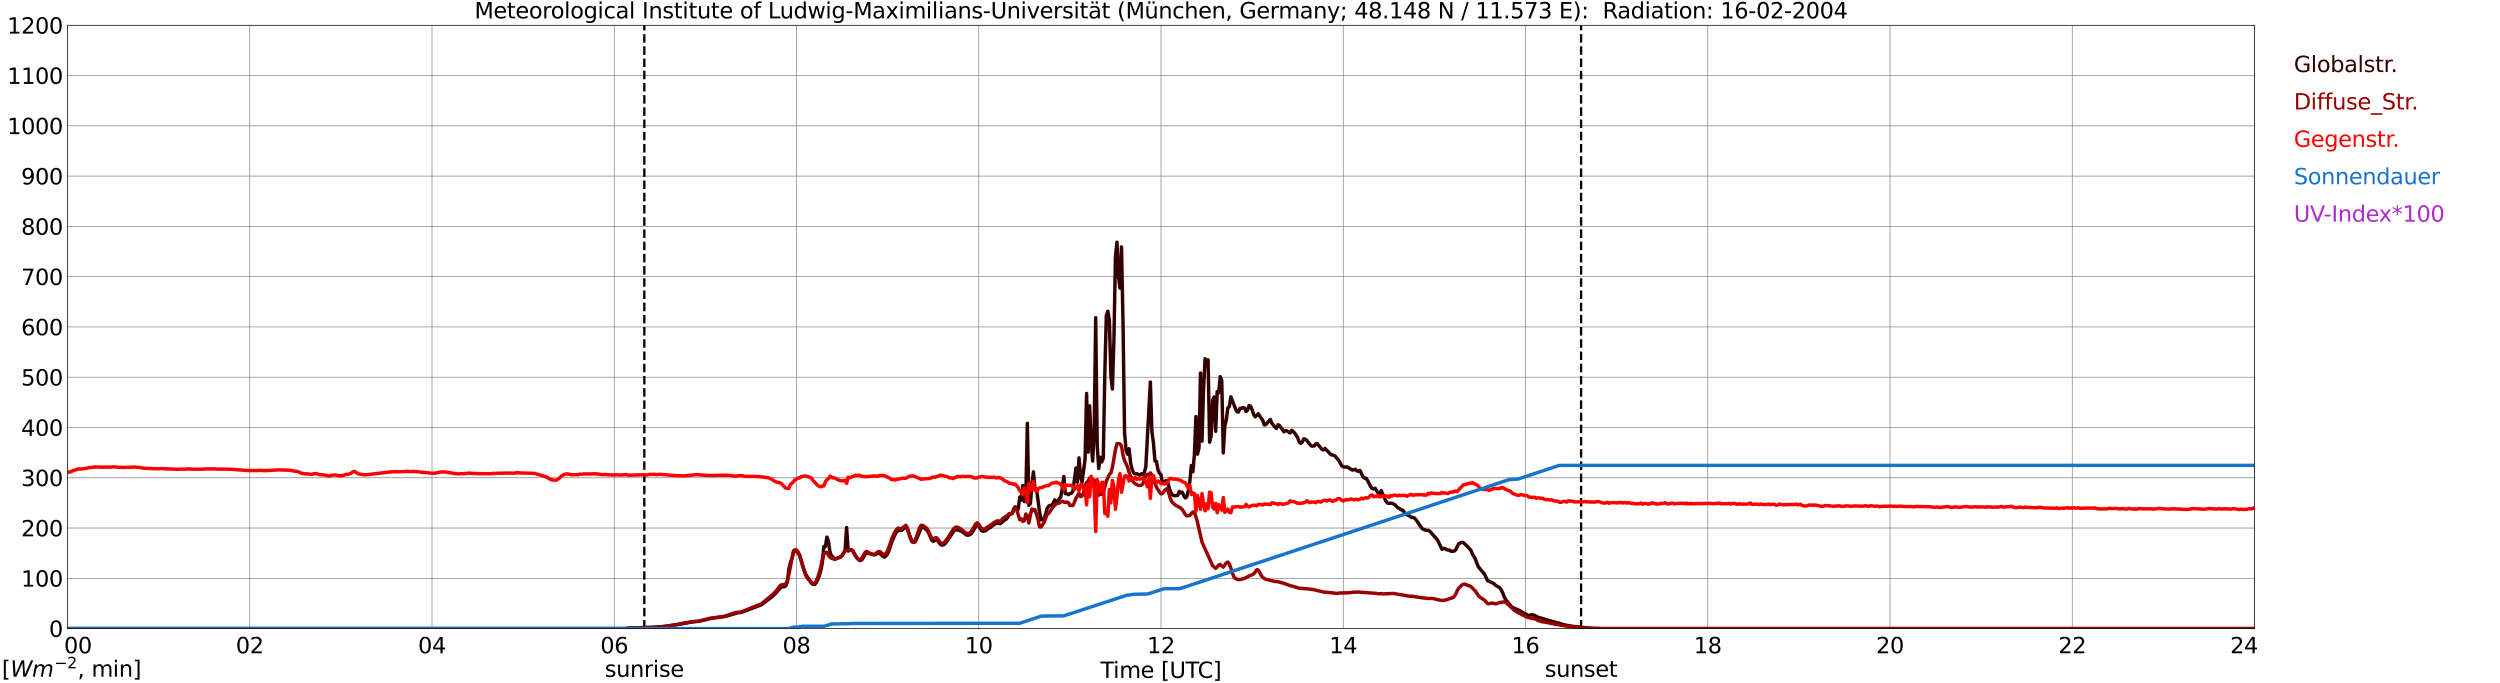 <?xml version="1.0" encoding="utf-8" standalone="no"?>
<!DOCTYPE svg PUBLIC "-//W3C//DTD SVG 1.1//EN"
  "http://www.w3.org/Graphics/SVG/1.1/DTD/svg11.dtd">
<svg xmlns:xlink="http://www.w3.org/1999/xlink" width="1085.4pt" height="296.64pt" viewBox="0 0 1085.4 296.64" xmlns="http://www.w3.org/2000/svg" version="1.1">
 <defs>
  <style type="text/css">*{stroke-linejoin: round; stroke-linecap: butt}</style>
 </defs>
 <g id="figure_1">
  <g id="patch_1">
   <path d="M 0 296.64 
L 1085.4 296.64 
L 1085.4 0 
L 0 0 
z
" style="fill: #ffffff"/>
  </g>
  <g id="axes_1">
   <g id="patch_2">
    <path d="M 29.306 272.909 
L 978.814 272.909 
L 978.814 10.976 
L 29.306 10.976 
z
" style="fill: #ffffff"/>
   </g>
   <g id="patch_3">
    <path d="M 978.814 272.909 
L 978.814 272.909 
L 978.814 10.976 
L 978.814 10.976 
z
" clip-path="url(#p641b046a5c)" style="fill: #d3d3d3; opacity: 0.25; stroke: #d3d3d3; stroke-linejoin: miter"/>
   </g>
   <g id="matplotlib.axis_1">
    <g id="xtick_1">
     <g id="line2d_1">
      <path d="M 29.306 272.909 
L 29.306 10.976 
" clip-path="url(#p641b046a5c)" style="fill: none; stroke: #808080; stroke-width: 0.3; stroke-linecap: square"/>
     </g>
     <g id="line2d_2"/>
     <g id="text_1">
      <!--    00 -->
      <g transform="translate(18.733 283.627) scale(0.095 -0.095)">
       <defs>
        <path id="DejaVuSans-20" transform="scale(0.016)"/>
        <path id="DejaVuSans-30" d="M 2034 4250 
Q 1547 4250 1301 3770 
Q 1056 3291 1056 2328 
Q 1056 1369 1301 889 
Q 1547 409 2034 409 
Q 2525 409 2770 889 
Q 3016 1369 3016 2328 
Q 3016 3291 2770 3770 
Q 2525 4250 2034 4250 
z
M 2034 4750 
Q 2819 4750 3233 4129 
Q 3647 3509 3647 2328 
Q 3647 1150 3233 529 
Q 2819 -91 2034 -91 
Q 1250 -91 836 529 
Q 422 1150 422 2328 
Q 422 3509 836 4129 
Q 1250 4750 2034 4750 
z
" transform="scale(0.016)"/>
       </defs>
       <use xlink:href="#DejaVuSans-20"/>
       <use xlink:href="#DejaVuSans-20" transform="translate(31.787 0)"/>
       <use xlink:href="#DejaVuSans-20" transform="translate(63.574 0)"/>
       <use xlink:href="#DejaVuSans-30" transform="translate(95.361 0)"/>
       <use xlink:href="#DejaVuSans-30" transform="translate(158.984 0)"/>
      </g>
     </g>
    </g>
    <g id="xtick_2">
     <g id="line2d_3">
      <path d="M 108.431 272.909 
L 108.431 10.976 
" clip-path="url(#p641b046a5c)" style="fill: none; stroke: #808080; stroke-width: 0.3; stroke-linecap: square"/>
     </g>
     <g id="line2d_4"/>
     <g id="text_2">
      <!-- 02 -->
      <g transform="translate(102.387 283.627) scale(0.095 -0.095)">
       <defs>
        <path id="DejaVuSans-32" d="M 1228 531 
L 3431 531 
L 3431 0 
L 469 0 
L 469 531 
Q 828 903 1448 1529 
Q 2069 2156 2228 2338 
Q 2531 2678 2651 2914 
Q 2772 3150 2772 3378 
Q 2772 3750 2511 3984 
Q 2250 4219 1831 4219 
Q 1534 4219 1204 4116 
Q 875 4013 500 3803 
L 500 4441 
Q 881 4594 1212 4672 
Q 1544 4750 1819 4750 
Q 2544 4750 2975 4387 
Q 3406 4025 3406 3419 
Q 3406 3131 3298 2873 
Q 3191 2616 2906 2266 
Q 2828 2175 2409 1742 
Q 1991 1309 1228 531 
z
" transform="scale(0.016)"/>
       </defs>
       <use xlink:href="#DejaVuSans-30"/>
       <use xlink:href="#DejaVuSans-32" transform="translate(63.623 0)"/>
      </g>
     </g>
    </g>
    <g id="xtick_3">
     <g id="line2d_5">
      <path d="M 187.557 272.909 
L 187.557 10.976 
" clip-path="url(#p641b046a5c)" style="fill: none; stroke: #808080; stroke-width: 0.3; stroke-linecap: square"/>
     </g>
     <g id="line2d_6"/>
     <g id="text_3">
      <!-- 04 -->
      <g transform="translate(181.513 283.627) scale(0.095 -0.095)">
       <defs>
        <path id="DejaVuSans-34" d="M 2419 4116 
L 825 1625 
L 2419 1625 
L 2419 4116 
z
M 2253 4666 
L 3047 4666 
L 3047 1625 
L 3713 1625 
L 3713 1100 
L 3047 1100 
L 3047 0 
L 2419 0 
L 2419 1100 
L 313 1100 
L 313 1709 
L 2253 4666 
z
" transform="scale(0.016)"/>
       </defs>
       <use xlink:href="#DejaVuSans-30"/>
       <use xlink:href="#DejaVuSans-34" transform="translate(63.623 0)"/>
      </g>
     </g>
    </g>
    <g id="xtick_4">
     <g id="line2d_7">
      <path d="M 266.683 272.909 
L 266.683 10.976 
" clip-path="url(#p641b046a5c)" style="fill: none; stroke: #808080; stroke-width: 0.3; stroke-linecap: square"/>
     </g>
     <g id="line2d_8"/>
     <g id="text_4">
      <!-- 06 -->
      <g transform="translate(260.638 283.627) scale(0.095 -0.095)">
       <defs>
        <path id="DejaVuSans-36" d="M 2113 2584 
Q 1688 2584 1439 2293 
Q 1191 2003 1191 1497 
Q 1191 994 1439 701 
Q 1688 409 2113 409 
Q 2538 409 2786 701 
Q 3034 994 3034 1497 
Q 3034 2003 2786 2293 
Q 2538 2584 2113 2584 
z
M 3366 4563 
L 3366 3988 
Q 3128 4100 2886 4159 
Q 2644 4219 2406 4219 
Q 1781 4219 1451 3797 
Q 1122 3375 1075 2522 
Q 1259 2794 1537 2939 
Q 1816 3084 2150 3084 
Q 2853 3084 3261 2657 
Q 3669 2231 3669 1497 
Q 3669 778 3244 343 
Q 2819 -91 2113 -91 
Q 1303 -91 875 529 
Q 447 1150 447 2328 
Q 447 3434 972 4092 
Q 1497 4750 2381 4750 
Q 2619 4750 2861 4703 
Q 3103 4656 3366 4563 
z
" transform="scale(0.016)"/>
       </defs>
       <use xlink:href="#DejaVuSans-30"/>
       <use xlink:href="#DejaVuSans-36" transform="translate(63.623 0)"/>
      </g>
     </g>
    </g>
    <g id="xtick_5">
     <g id="line2d_9">
      <path d="M 345.808 272.909 
L 345.808 10.976 
" clip-path="url(#p641b046a5c)" style="fill: none; stroke: #808080; stroke-width: 0.3; stroke-linecap: square"/>
     </g>
     <g id="line2d_10"/>
     <g id="text_5">
      <!-- 08 -->
      <g transform="translate(339.764 283.627) scale(0.095 -0.095)">
       <defs>
        <path id="DejaVuSans-38" d="M 2034 2216 
Q 1584 2216 1326 1975 
Q 1069 1734 1069 1313 
Q 1069 891 1326 650 
Q 1584 409 2034 409 
Q 2484 409 2743 651 
Q 3003 894 3003 1313 
Q 3003 1734 2745 1975 
Q 2488 2216 2034 2216 
z
M 1403 2484 
Q 997 2584 770 2862 
Q 544 3141 544 3541 
Q 544 4100 942 4425 
Q 1341 4750 2034 4750 
Q 2731 4750 3128 4425 
Q 3525 4100 3525 3541 
Q 3525 3141 3298 2862 
Q 3072 2584 2669 2484 
Q 3125 2378 3379 2068 
Q 3634 1759 3634 1313 
Q 3634 634 3220 271 
Q 2806 -91 2034 -91 
Q 1263 -91 848 271 
Q 434 634 434 1313 
Q 434 1759 690 2068 
Q 947 2378 1403 2484 
z
M 1172 3481 
Q 1172 3119 1398 2916 
Q 1625 2713 2034 2713 
Q 2441 2713 2670 2916 
Q 2900 3119 2900 3481 
Q 2900 3844 2670 4047 
Q 2441 4250 2034 4250 
Q 1625 4250 1398 4047 
Q 1172 3844 1172 3481 
z
" transform="scale(0.016)"/>
       </defs>
       <use xlink:href="#DejaVuSans-30"/>
       <use xlink:href="#DejaVuSans-38" transform="translate(63.623 0)"/>
      </g>
     </g>
    </g>
    <g id="xtick_6">
     <g id="line2d_11">
      <path d="M 424.934 272.909 
L 424.934 10.976 
" clip-path="url(#p641b046a5c)" style="fill: none; stroke: #808080; stroke-width: 0.3; stroke-linecap: square"/>
     </g>
     <g id="line2d_12"/>
     <g id="text_6">
      <!-- 10 -->
      <g transform="translate(418.89 283.627) scale(0.095 -0.095)">
       <defs>
        <path id="DejaVuSans-31" d="M 794 531 
L 1825 531 
L 1825 4091 
L 703 3866 
L 703 4441 
L 1819 4666 
L 2450 4666 
L 2450 531 
L 3481 531 
L 3481 0 
L 794 0 
L 794 531 
z
" transform="scale(0.016)"/>
       </defs>
       <use xlink:href="#DejaVuSans-31"/>
       <use xlink:href="#DejaVuSans-30" transform="translate(63.623 0)"/>
      </g>
     </g>
    </g>
    <g id="xtick_7">
     <g id="line2d_13">
      <path d="M 504.06 272.909 
L 504.06 10.976 
" clip-path="url(#p641b046a5c)" style="fill: none; stroke: #808080; stroke-width: 0.3; stroke-linecap: square"/>
     </g>
     <g id="line2d_14"/>
     <g id="text_7">
      <!-- 12 -->
      <g transform="translate(498.015 283.627) scale(0.095 -0.095)">
       <use xlink:href="#DejaVuSans-31"/>
       <use xlink:href="#DejaVuSans-32" transform="translate(63.623 0)"/>
      </g>
     </g>
    </g>
    <g id="xtick_8">
     <g id="line2d_15">
      <path d="M 583.185 272.909 
L 583.185 10.976 
" clip-path="url(#p641b046a5c)" style="fill: none; stroke: #808080; stroke-width: 0.3; stroke-linecap: square"/>
     </g>
     <g id="line2d_16"/>
     <g id="text_8">
      <!-- 14 -->
      <g transform="translate(577.141 283.627) scale(0.095 -0.095)">
       <use xlink:href="#DejaVuSans-31"/>
       <use xlink:href="#DejaVuSans-34" transform="translate(63.623 0)"/>
      </g>
     </g>
    </g>
    <g id="xtick_9">
     <g id="line2d_17">
      <path d="M 662.311 272.909 
L 662.311 10.976 
" clip-path="url(#p641b046a5c)" style="fill: none; stroke: #808080; stroke-width: 0.3; stroke-linecap: square"/>
     </g>
     <g id="line2d_18"/>
     <g id="text_9">
      <!-- 16 -->
      <g transform="translate(656.267 283.627) scale(0.095 -0.095)">
       <use xlink:href="#DejaVuSans-31"/>
       <use xlink:href="#DejaVuSans-36" transform="translate(63.623 0)"/>
      </g>
     </g>
    </g>
    <g id="xtick_10">
     <g id="line2d_19">
      <path d="M 741.437 272.909 
L 741.437 10.976 
" clip-path="url(#p641b046a5c)" style="fill: none; stroke: #808080; stroke-width: 0.3; stroke-linecap: square"/>
     </g>
     <g id="line2d_20"/>
     <g id="text_10">
      <!-- 18 -->
      <g transform="translate(735.392 283.627) scale(0.095 -0.095)">
       <use xlink:href="#DejaVuSans-31"/>
       <use xlink:href="#DejaVuSans-38" transform="translate(63.623 0)"/>
      </g>
     </g>
    </g>
    <g id="xtick_11">
     <g id="line2d_21">
      <path d="M 820.562 272.909 
L 820.562 10.976 
" clip-path="url(#p641b046a5c)" style="fill: none; stroke: #808080; stroke-width: 0.3; stroke-linecap: square"/>
     </g>
     <g id="line2d_22"/>
     <g id="text_11">
      <!-- 20 -->
      <g transform="translate(814.518 283.627) scale(0.095 -0.095)">
       <use xlink:href="#DejaVuSans-32"/>
       <use xlink:href="#DejaVuSans-30" transform="translate(63.623 0)"/>
      </g>
     </g>
    </g>
    <g id="xtick_12">
     <g id="line2d_23">
      <path d="M 899.688 272.909 
L 899.688 10.976 
" clip-path="url(#p641b046a5c)" style="fill: none; stroke: #808080; stroke-width: 0.3; stroke-linecap: square"/>
     </g>
     <g id="line2d_24"/>
     <g id="text_12">
      <!-- 22 -->
      <g transform="translate(893.644 283.627) scale(0.095 -0.095)">
       <use xlink:href="#DejaVuSans-32"/>
       <use xlink:href="#DejaVuSans-32" transform="translate(63.623 0)"/>
      </g>
     </g>
    </g>
    <g id="xtick_13">
     <g id="line2d_25">
      <path d="M 978.814 272.909 
L 978.814 10.976 
" clip-path="url(#p641b046a5c)" style="fill: none; stroke: #808080; stroke-width: 0.3; stroke-linecap: square"/>
     </g>
     <g id="line2d_26"/>
     <g id="text_13">
      <!-- 24    -->
      <g transform="translate(968.241 283.627) scale(0.095 -0.095)">
       <use xlink:href="#DejaVuSans-32"/>
       <use xlink:href="#DejaVuSans-34" transform="translate(63.623 0)"/>
       <use xlink:href="#DejaVuSans-20" transform="translate(127.246 0)"/>
       <use xlink:href="#DejaVuSans-20" transform="translate(159.033 0)"/>
       <use xlink:href="#DejaVuSans-20" transform="translate(190.82 0)"/>
      </g>
     </g>
    </g>
    <g id="text_14">
     <!-- Time [UTC] -->
     <g transform="translate(477.806 294.322) scale(0.095 -0.095)">
      <defs>
       <path id="DejaVuSans-54" d="M -19 4666 
L 3928 4666 
L 3928 4134 
L 2272 4134 
L 2272 0 
L 1638 0 
L 1638 4134 
L -19 4134 
L -19 4666 
z
" transform="scale(0.016)"/>
       <path id="DejaVuSans-69" d="M 603 3500 
L 1178 3500 
L 1178 0 
L 603 0 
L 603 3500 
z
M 603 4863 
L 1178 4863 
L 1178 4134 
L 603 4134 
L 603 4863 
z
" transform="scale(0.016)"/>
       <path id="DejaVuSans-6d" d="M 3328 2828 
Q 3544 3216 3844 3400 
Q 4144 3584 4550 3584 
Q 5097 3584 5394 3201 
Q 5691 2819 5691 2113 
L 5691 0 
L 5113 0 
L 5113 2094 
Q 5113 2597 4934 2840 
Q 4756 3084 4391 3084 
Q 3944 3084 3684 2787 
Q 3425 2491 3425 1978 
L 3425 0 
L 2847 0 
L 2847 2094 
Q 2847 2600 2669 2842 
Q 2491 3084 2119 3084 
Q 1678 3084 1418 2786 
Q 1159 2488 1159 1978 
L 1159 0 
L 581 0 
L 581 3500 
L 1159 3500 
L 1159 2956 
Q 1356 3278 1631 3431 
Q 1906 3584 2284 3584 
Q 2666 3584 2933 3390 
Q 3200 3197 3328 2828 
z
" transform="scale(0.016)"/>
       <path id="DejaVuSans-65" d="M 3597 1894 
L 3597 1613 
L 953 1613 
Q 991 1019 1311 708 
Q 1631 397 2203 397 
Q 2534 397 2845 478 
Q 3156 559 3463 722 
L 3463 178 
Q 3153 47 2828 -22 
Q 2503 -91 2169 -91 
Q 1331 -91 842 396 
Q 353 884 353 1716 
Q 353 2575 817 3079 
Q 1281 3584 2069 3584 
Q 2775 3584 3186 3129 
Q 3597 2675 3597 1894 
z
M 3022 2063 
Q 3016 2534 2758 2815 
Q 2500 3097 2075 3097 
Q 1594 3097 1305 2825 
Q 1016 2553 972 2059 
L 3022 2063 
z
" transform="scale(0.016)"/>
       <path id="DejaVuSans-5b" d="M 550 4863 
L 1875 4863 
L 1875 4416 
L 1125 4416 
L 1125 -397 
L 1875 -397 
L 1875 -844 
L 550 -844 
L 550 4863 
z
" transform="scale(0.016)"/>
       <path id="DejaVuSans-55" d="M 556 4666 
L 1191 4666 
L 1191 1831 
Q 1191 1081 1462 751 
Q 1734 422 2344 422 
Q 2950 422 3222 751 
Q 3494 1081 3494 1831 
L 3494 4666 
L 4128 4666 
L 4128 1753 
Q 4128 841 3676 375 
Q 3225 -91 2344 -91 
Q 1459 -91 1007 375 
Q 556 841 556 1753 
L 556 4666 
z
" transform="scale(0.016)"/>
       <path id="DejaVuSans-43" d="M 4122 4306 
L 4122 3641 
Q 3803 3938 3442 4084 
Q 3081 4231 2675 4231 
Q 1875 4231 1450 3742 
Q 1025 3253 1025 2328 
Q 1025 1406 1450 917 
Q 1875 428 2675 428 
Q 3081 428 3442 575 
Q 3803 722 4122 1019 
L 4122 359 
Q 3791 134 3420 21 
Q 3050 -91 2638 -91 
Q 1578 -91 968 557 
Q 359 1206 359 2328 
Q 359 3453 968 4101 
Q 1578 4750 2638 4750 
Q 3056 4750 3426 4639 
Q 3797 4528 4122 4306 
z
" transform="scale(0.016)"/>
       <path id="DejaVuSans-5d" d="M 1947 4863 
L 1947 -844 
L 622 -844 
L 622 -397 
L 1369 -397 
L 1369 4416 
L 622 4416 
L 622 4863 
L 1947 4863 
z
" transform="scale(0.016)"/>
      </defs>
      <use xlink:href="#DejaVuSans-54"/>
      <use xlink:href="#DejaVuSans-69" transform="translate(57.959 0)"/>
      <use xlink:href="#DejaVuSans-6d" transform="translate(85.742 0)"/>
      <use xlink:href="#DejaVuSans-65" transform="translate(183.154 0)"/>
      <use xlink:href="#DejaVuSans-20" transform="translate(244.678 0)"/>
      <use xlink:href="#DejaVuSans-5b" transform="translate(276.465 0)"/>
      <use xlink:href="#DejaVuSans-55" transform="translate(315.479 0)"/>
      <use xlink:href="#DejaVuSans-54" transform="translate(388.672 0)"/>
      <use xlink:href="#DejaVuSans-43" transform="translate(443.881 0)"/>
      <use xlink:href="#DejaVuSans-5d" transform="translate(513.705 0)"/>
     </g>
    </g>
   </g>
   <g id="matplotlib.axis_2">
    <g id="ytick_1">
     <g id="line2d_27">
      <path d="M 29.306 272.909 
L 978.814 272.909 
" clip-path="url(#p641b046a5c)" style="fill: none; stroke: #808080; stroke-width: 0.3; stroke-linecap: square"/>
     </g>
     <g id="line2d_28"/>
     <g id="text_15">
      <!-- 0 -->
      <g transform="translate(21.261 276.518) scale(0.095 -0.095)">
       <use xlink:href="#DejaVuSans-30"/>
      </g>
     </g>
    </g>
    <g id="ytick_2">
     <g id="line2d_29">
      <path d="M 29.306 251.081 
L 978.814 251.081 
" clip-path="url(#p641b046a5c)" style="fill: none; stroke: #808080; stroke-width: 0.3; stroke-linecap: square"/>
     </g>
     <g id="line2d_30"/>
     <g id="text_16">
      <!-- 100 -->
      <g transform="translate(9.173 254.69) scale(0.095 -0.095)">
       <use xlink:href="#DejaVuSans-31"/>
       <use xlink:href="#DejaVuSans-30" transform="translate(63.623 0)"/>
       <use xlink:href="#DejaVuSans-30" transform="translate(127.246 0)"/>
      </g>
     </g>
    </g>
    <g id="ytick_3">
     <g id="line2d_31">
      <path d="M 29.306 229.253 
L 978.814 229.253 
" clip-path="url(#p641b046a5c)" style="fill: none; stroke: #808080; stroke-width: 0.3; stroke-linecap: square"/>
     </g>
     <g id="line2d_32"/>
     <g id="text_17">
      <!-- 200 -->
      <g transform="translate(9.173 232.863) scale(0.095 -0.095)">
       <use xlink:href="#DejaVuSans-32"/>
       <use xlink:href="#DejaVuSans-30" transform="translate(63.623 0)"/>
       <use xlink:href="#DejaVuSans-30" transform="translate(127.246 0)"/>
      </g>
     </g>
    </g>
    <g id="ytick_4">
     <g id="line2d_33">
      <path d="M 29.306 207.426 
L 978.814 207.426 
" clip-path="url(#p641b046a5c)" style="fill: none; stroke: #808080; stroke-width: 0.3; stroke-linecap: square"/>
     </g>
     <g id="line2d_34"/>
     <g id="text_18">
      <!-- 300 -->
      <g transform="translate(9.173 211.035) scale(0.095 -0.095)">
       <defs>
        <path id="DejaVuSans-33" d="M 2597 2516 
Q 3050 2419 3304 2112 
Q 3559 1806 3559 1356 
Q 3559 666 3084 287 
Q 2609 -91 1734 -91 
Q 1441 -91 1130 -33 
Q 819 25 488 141 
L 488 750 
Q 750 597 1062 519 
Q 1375 441 1716 441 
Q 2309 441 2620 675 
Q 2931 909 2931 1356 
Q 2931 1769 2642 2001 
Q 2353 2234 1838 2234 
L 1294 2234 
L 1294 2753 
L 1863 2753 
Q 2328 2753 2575 2939 
Q 2822 3125 2822 3475 
Q 2822 3834 2567 4026 
Q 2313 4219 1838 4219 
Q 1578 4219 1281 4162 
Q 984 4106 628 3988 
L 628 4550 
Q 988 4650 1302 4700 
Q 1616 4750 1894 4750 
Q 2613 4750 3031 4423 
Q 3450 4097 3450 3541 
Q 3450 3153 3228 2886 
Q 3006 2619 2597 2516 
z
" transform="scale(0.016)"/>
       </defs>
       <use xlink:href="#DejaVuSans-33"/>
       <use xlink:href="#DejaVuSans-30" transform="translate(63.623 0)"/>
       <use xlink:href="#DejaVuSans-30" transform="translate(127.246 0)"/>
      </g>
     </g>
    </g>
    <g id="ytick_5">
     <g id="line2d_35">
      <path d="M 29.306 185.598 
L 978.814 185.598 
" clip-path="url(#p641b046a5c)" style="fill: none; stroke: #808080; stroke-width: 0.3; stroke-linecap: square"/>
     </g>
     <g id="line2d_36"/>
     <g id="text_19">
      <!-- 400 -->
      <g transform="translate(9.173 189.207) scale(0.095 -0.095)">
       <use xlink:href="#DejaVuSans-34"/>
       <use xlink:href="#DejaVuSans-30" transform="translate(63.623 0)"/>
       <use xlink:href="#DejaVuSans-30" transform="translate(127.246 0)"/>
      </g>
     </g>
    </g>
    <g id="ytick_6">
     <g id="line2d_37">
      <path d="M 29.306 163.77 
L 978.814 163.77 
" clip-path="url(#p641b046a5c)" style="fill: none; stroke: #808080; stroke-width: 0.3; stroke-linecap: square"/>
     </g>
     <g id="line2d_38"/>
     <g id="text_20">
      <!-- 500 -->
      <g transform="translate(9.173 167.379) scale(0.095 -0.095)">
       <defs>
        <path id="DejaVuSans-35" d="M 691 4666 
L 3169 4666 
L 3169 4134 
L 1269 4134 
L 1269 2991 
Q 1406 3038 1543 3061 
Q 1681 3084 1819 3084 
Q 2600 3084 3056 2656 
Q 3513 2228 3513 1497 
Q 3513 744 3044 326 
Q 2575 -91 1722 -91 
Q 1428 -91 1123 -41 
Q 819 9 494 109 
L 494 744 
Q 775 591 1075 516 
Q 1375 441 1709 441 
Q 2250 441 2565 725 
Q 2881 1009 2881 1497 
Q 2881 1984 2565 2268 
Q 2250 2553 1709 2553 
Q 1456 2553 1204 2497 
Q 953 2441 691 2322 
L 691 4666 
z
" transform="scale(0.016)"/>
       </defs>
       <use xlink:href="#DejaVuSans-35"/>
       <use xlink:href="#DejaVuSans-30" transform="translate(63.623 0)"/>
       <use xlink:href="#DejaVuSans-30" transform="translate(127.246 0)"/>
      </g>
     </g>
    </g>
    <g id="ytick_7">
     <g id="line2d_39">
      <path d="M 29.306 141.942 
L 978.814 141.942 
" clip-path="url(#p641b046a5c)" style="fill: none; stroke: #808080; stroke-width: 0.3; stroke-linecap: square"/>
     </g>
     <g id="line2d_40"/>
     <g id="text_21">
      <!-- 600 -->
      <g transform="translate(9.173 145.551) scale(0.095 -0.095)">
       <use xlink:href="#DejaVuSans-36"/>
       <use xlink:href="#DejaVuSans-30" transform="translate(63.623 0)"/>
       <use xlink:href="#DejaVuSans-30" transform="translate(127.246 0)"/>
      </g>
     </g>
    </g>
    <g id="ytick_8">
     <g id="line2d_41">
      <path d="M 29.306 120.114 
L 978.814 120.114 
" clip-path="url(#p641b046a5c)" style="fill: none; stroke: #808080; stroke-width: 0.3; stroke-linecap: square"/>
     </g>
     <g id="line2d_42"/>
     <g id="text_22">
      <!-- 700 -->
      <g transform="translate(9.173 123.724) scale(0.095 -0.095)">
       <defs>
        <path id="DejaVuSans-37" d="M 525 4666 
L 3525 4666 
L 3525 4397 
L 1831 0 
L 1172 0 
L 2766 4134 
L 525 4134 
L 525 4666 
z
" transform="scale(0.016)"/>
       </defs>
       <use xlink:href="#DejaVuSans-37"/>
       <use xlink:href="#DejaVuSans-30" transform="translate(63.623 0)"/>
       <use xlink:href="#DejaVuSans-30" transform="translate(127.246 0)"/>
      </g>
     </g>
    </g>
    <g id="ytick_9">
     <g id="line2d_43">
      <path d="M 29.306 98.287 
L 978.814 98.287 
" clip-path="url(#p641b046a5c)" style="fill: none; stroke: #808080; stroke-width: 0.3; stroke-linecap: square"/>
     </g>
     <g id="line2d_44"/>
     <g id="text_23">
      <!-- 800 -->
      <g transform="translate(9.173 101.896) scale(0.095 -0.095)">
       <use xlink:href="#DejaVuSans-38"/>
       <use xlink:href="#DejaVuSans-30" transform="translate(63.623 0)"/>
       <use xlink:href="#DejaVuSans-30" transform="translate(127.246 0)"/>
      </g>
     </g>
    </g>
    <g id="ytick_10">
     <g id="line2d_45">
      <path d="M 29.306 76.459 
L 978.814 76.459 
" clip-path="url(#p641b046a5c)" style="fill: none; stroke: #808080; stroke-width: 0.3; stroke-linecap: square"/>
     </g>
     <g id="line2d_46"/>
     <g id="text_24">
      <!-- 900 -->
      <g transform="translate(9.173 80.068) scale(0.095 -0.095)">
       <defs>
        <path id="DejaVuSans-39" d="M 703 97 
L 703 672 
Q 941 559 1184 500 
Q 1428 441 1663 441 
Q 2288 441 2617 861 
Q 2947 1281 2994 2138 
Q 2813 1869 2534 1725 
Q 2256 1581 1919 1581 
Q 1219 1581 811 2004 
Q 403 2428 403 3163 
Q 403 3881 828 4315 
Q 1253 4750 1959 4750 
Q 2769 4750 3195 4129 
Q 3622 3509 3622 2328 
Q 3622 1225 3098 567 
Q 2575 -91 1691 -91 
Q 1453 -91 1209 -44 
Q 966 3 703 97 
z
M 1959 2075 
Q 2384 2075 2632 2365 
Q 2881 2656 2881 3163 
Q 2881 3666 2632 3958 
Q 2384 4250 1959 4250 
Q 1534 4250 1286 3958 
Q 1038 3666 1038 3163 
Q 1038 2656 1286 2365 
Q 1534 2075 1959 2075 
z
" transform="scale(0.016)"/>
       </defs>
       <use xlink:href="#DejaVuSans-39"/>
       <use xlink:href="#DejaVuSans-30" transform="translate(63.623 0)"/>
       <use xlink:href="#DejaVuSans-30" transform="translate(127.246 0)"/>
      </g>
     </g>
    </g>
    <g id="ytick_11">
     <g id="line2d_47">
      <path d="M 29.306 54.631 
L 978.814 54.631 
" clip-path="url(#p641b046a5c)" style="fill: none; stroke: #808080; stroke-width: 0.3; stroke-linecap: square"/>
     </g>
     <g id="line2d_48"/>
     <g id="text_25">
      <!-- 1000 -->
      <g transform="translate(3.128 58.24) scale(0.095 -0.095)">
       <use xlink:href="#DejaVuSans-31"/>
       <use xlink:href="#DejaVuSans-30" transform="translate(63.623 0)"/>
       <use xlink:href="#DejaVuSans-30" transform="translate(127.246 0)"/>
       <use xlink:href="#DejaVuSans-30" transform="translate(190.869 0)"/>
      </g>
     </g>
    </g>
    <g id="ytick_12">
     <g id="line2d_49">
      <path d="M 29.306 32.803 
L 978.814 32.803 
" clip-path="url(#p641b046a5c)" style="fill: none; stroke: #808080; stroke-width: 0.3; stroke-linecap: square"/>
     </g>
     <g id="line2d_50"/>
     <g id="text_26">
      <!-- 1100 -->
      <g transform="translate(3.128 36.413) scale(0.095 -0.095)">
       <use xlink:href="#DejaVuSans-31"/>
       <use xlink:href="#DejaVuSans-31" transform="translate(63.623 0)"/>
       <use xlink:href="#DejaVuSans-30" transform="translate(127.246 0)"/>
       <use xlink:href="#DejaVuSans-30" transform="translate(190.869 0)"/>
      </g>
     </g>
    </g>
    <g id="ytick_13">
     <g id="line2d_51">
      <path d="M 29.306 10.976 
L 978.814 10.976 
" clip-path="url(#p641b046a5c)" style="fill: none; stroke: #808080; stroke-width: 0.3; stroke-linecap: square"/>
     </g>
     <g id="line2d_52"/>
     <g id="text_27">
      <!-- 1200 -->
      <g transform="translate(3.128 14.585) scale(0.095 -0.095)">
       <use xlink:href="#DejaVuSans-31"/>
       <use xlink:href="#DejaVuSans-32" transform="translate(63.623 0)"/>
       <use xlink:href="#DejaVuSans-30" transform="translate(127.246 0)"/>
       <use xlink:href="#DejaVuSans-30" transform="translate(190.869 0)"/>
      </g>
     </g>
    </g>
   </g>
   <g id="line2d_53">
    <path d="M 279.739 272.909 
L 279.739 10.976 
" clip-path="url(#p641b046a5c)" style="fill: none; stroke-dasharray: 3.7,1.6; stroke-dashoffset: 0; stroke: #000000"/>
   </g>
   <g id="line2d_54">
    <path d="M 686.444 272.909 
L 686.444 10.976 
" clip-path="url(#p641b046a5c)" style="fill: none; stroke-dasharray: 3.7,1.6; stroke-dashoffset: 0; stroke: #000000"/>
   </g>
   <g id="line2d_55">
    <path d="M 29.306 272.909 
L 271.958 272.909 
L 272.617 272.664 
L 276.573 272.581 
L 281.189 272.376 
L 282.508 272.418 
L 288.442 271.968 
L 294.377 271.147 
L 300.971 269.96 
L 303.608 269.715 
L 308.883 268.445 
L 314.818 267.626 
L 316.136 267.299 
L 320.093 266.112 
L 322.071 265.824 
L 330.643 262.549 
L 335.258 259.026 
L 337.236 257.101 
L 338.555 255.423 
L 339.215 254.973 
L 339.874 254.768 
L 340.533 254.726 
L 341.193 254.277 
L 341.852 252.515 
L 342.512 246.986 
L 343.171 244.284 
L 343.83 242.564 
L 344.49 239.82 
L 345.149 239.205 
L 345.808 238.836 
L 346.468 240.106 
L 347.127 240.761 
L 348.446 245.552 
L 349.105 247.56 
L 349.765 249.197 
L 351.083 251.408 
L 352.402 253.334 
L 353.062 253.744 
L 353.721 253.744 
L 354.38 252.965 
L 355.04 251.614 
L 355.699 249.977 
L 356.359 247.641 
L 357.018 244.365 
L 357.677 237.282 
L 358.337 237.362 
L 358.996 233.184 
L 359.655 234.824 
L 360.315 239.41 
L 360.974 241.376 
L 361.634 241.745 
L 362.293 242.686 
L 362.952 242.605 
L 363.612 242.276 
L 364.271 242.112 
L 364.93 241.785 
L 365.59 241.213 
L 366.249 240.189 
L 366.909 238.877 
L 367.568 229.048 
L 368.227 239.002 
L 369.546 238.672 
L 370.206 239.124 
L 372.184 242.442 
L 372.843 243.055 
L 373.502 243.382 
L 374.162 243.055 
L 374.821 242.112 
L 375.481 240.885 
L 376.14 240.106 
L 376.799 240.148 
L 379.437 240.925 
L 380.096 240.844 
L 380.756 240.392 
L 381.415 240.106 
L 382.074 240.353 
L 383.393 241.621 
L 384.053 241.826 
L 384.712 241.335 
L 385.371 240.353 
L 386.031 238.836 
L 387.349 234.824 
L 388.668 231.958 
L 389.328 230.932 
L 389.987 230.36 
L 390.646 230.277 
L 391.306 230.318 
L 391.965 229.869 
L 392.624 229.131 
L 393.284 228.845 
L 393.943 229.744 
L 395.262 233.39 
L 395.921 234.782 
L 396.581 235.479 
L 397.24 235.315 
L 397.899 234.127 
L 399.878 229.336 
L 400.537 229.009 
L 401.196 229.131 
L 402.515 230.238 
L 403.175 231.384 
L 404.493 234.496 
L 405.153 235.029 
L 406.471 234.333 
L 407.131 234.741 
L 407.79 235.725 
L 408.45 236.502 
L 409.109 236.707 
L 409.768 236.461 
L 410.428 235.928 
L 412.406 233.184 
L 413.725 231.098 
L 414.384 230.401 
L 415.043 229.95 
L 415.703 230.033 
L 417.681 230.768 
L 419.659 232.324 
L 420.318 232.324 
L 420.978 232.202 
L 421.637 231.711 
L 422.297 230.81 
L 423.615 228.557 
L 424.275 228.107 
L 424.934 228.557 
L 426.253 230.482 
L 426.912 230.646 
L 427.572 230.565 
L 428.231 230.196 
L 428.89 229.581 
L 430.209 228.845 
L 430.869 228.23 
L 432.187 227.37 
L 432.847 227.084 
L 433.506 227.164 
L 434.165 227.37 
L 434.825 227.001 
L 435.484 226.304 
L 436.803 225.444 
L 437.462 224.667 
L 438.122 223.602 
L 438.781 223.152 
L 439.44 222.864 
L 440.1 220.981 
L 440.759 220.04 
L 441.419 220.614 
L 442.078 220.981 
L 442.737 215.82 
L 443.397 217.174 
L 444.056 210.785 
L 444.716 217.787 
L 445.375 214.838 
L 446.034 183.797 
L 446.694 219.424 
L 447.353 218.689 
L 448.012 210.333 
L 448.672 204.845 
L 449.331 211.85 
L 449.991 212.217 
L 451.309 222.087 
L 451.969 225.691 
L 452.628 225.65 
L 453.287 225.117 
L 453.947 223.316 
L 454.606 220.858 
L 455.266 219.793 
L 455.925 219.385 
L 456.584 219.424 
L 457.244 218.442 
L 457.903 217.049 
L 458.563 217.623 
L 459.222 217.623 
L 459.881 216.517 
L 460.541 215.74 
L 461.2 212.014 
L 461.859 206.854 
L 462.519 214.306 
L 463.178 214.347 
L 463.838 214.757 
L 464.497 214.306 
L 465.156 214.142 
L 465.816 213.24 
L 467.134 203.208 
L 467.794 209.351 
L 468.453 198.825 
L 469.113 206.36 
L 469.772 209.392 
L 471.091 199.48 
L 471.75 170.814 
L 472.409 196.328 
L 473.069 176.221 
L 473.728 191.004 
L 474.388 200.177 
L 475.047 187.359 
L 475.706 137.93 
L 476.366 193.543 
L 477.025 203.414 
L 477.685 198.498 
L 478.344 200.545 
L 479.003 198.908 
L 479.663 162.338 
L 480.322 136.987 
L 480.981 135.145 
L 481.641 139.076 
L 482.3 163.237 
L 482.96 168.889 
L 483.619 147.718 
L 484.278 111.514 
L 484.938 105.167 
L 485.597 119.992 
L 486.256 125.111 
L 486.916 107.214 
L 487.575 140.674 
L 488.235 187.77 
L 488.894 195.51 
L 489.553 197.188 
L 490.213 194.813 
L 490.872 201.078 
L 491.532 203.863 
L 492.191 205.297 
L 492.85 205.747 
L 493.51 205.664 
L 494.828 206.321 
L 495.488 205.705 
L 496.147 206.197 
L 496.807 205.051 
L 497.466 202.676 
L 499.444 165.859 
L 500.103 187.318 
L 500.763 192.192 
L 501.422 200.137 
L 502.082 200.301 
L 502.741 204.027 
L 503.4 205.42 
L 504.06 206.157 
L 504.719 209.8 
L 505.379 209.925 
L 506.038 208.777 
L 506.697 208.574 
L 508.016 213.118 
L 508.675 214.511 
L 509.335 215.002 
L 509.994 215.249 
L 511.313 215.085 
L 511.972 213.323 
L 512.632 214.02 
L 513.291 213.692 
L 513.95 215.166 
L 514.61 216.189 
L 515.269 215.698 
L 515.929 212.913 
L 516.588 208.94 
L 517.247 202.102 
L 517.907 204.804 
L 518.566 197.188 
L 519.226 180.848 
L 519.885 197.188 
L 520.544 194.567 
L 521.204 161.928 
L 521.863 191.537 
L 522.522 169.257 
L 523.182 155.744 
L 523.841 159.184 
L 524.501 156.235 
L 525.16 191.987 
L 525.819 189.243 
L 526.479 173.721 
L 527.138 172.329 
L 527.797 187.237 
L 528.457 169.995 
L 529.116 170.528 
L 529.776 163.526 
L 530.435 165.246 
L 531.094 196.614 
L 531.754 184.984 
L 532.413 182.282 
L 533.073 177.122 
L 533.732 176.506 
L 534.391 172.289 
L 536.369 177.367 
L 537.029 178.718 
L 537.688 178.923 
L 538.348 177.286 
L 539.007 177.325 
L 539.666 176.917 
L 540.326 177.161 
L 540.985 178.678 
L 541.644 178.063 
L 542.304 176.057 
L 542.963 176.343 
L 543.623 177.941 
L 544.282 179.947 
L 544.941 180.97 
L 545.601 180.396 
L 546.26 179.619 
L 547.579 181.586 
L 548.238 182.446 
L 548.898 184.493 
L 549.557 184.33 
L 551.535 182.116 
L 552.195 183.755 
L 553.513 185.393 
L 554.173 186.008 
L 554.832 184.41 
L 555.491 184.738 
L 556.81 186.541 
L 557.47 187.481 
L 558.129 186.949 
L 558.788 187.073 
L 560.107 187.973 
L 560.766 186.827 
L 561.426 187.318 
L 562.085 188.014 
L 563.404 190.062 
L 564.063 191.865 
L 564.723 192.478 
L 565.382 191.987 
L 566.042 190.472 
L 566.701 190.677 
L 567.36 191.168 
L 568.02 192.109 
L 569.338 193.626 
L 569.998 193.665 
L 570.657 193.585 
L 571.317 192.642 
L 571.976 192.642 
L 572.635 193.543 
L 573.295 194.239 
L 573.954 195.141 
L 574.613 195.305 
L 575.273 194.689 
L 577.91 197.474 
L 578.57 197.516 
L 579.229 197.76 
L 579.889 198.253 
L 580.548 199.153 
L 581.207 199.849 
L 582.526 202.224 
L 583.185 202.634 
L 583.845 202.798 
L 584.504 202.676 
L 585.164 202.881 
L 587.142 204.11 
L 588.46 203.741 
L 589.12 204.437 
L 589.779 204.601 
L 590.439 204.274 
L 591.757 207.017 
L 592.417 207.589 
L 593.076 207.631 
L 593.736 208.613 
L 595.054 211.193 
L 595.714 212.094 
L 596.373 212.3 
L 597.032 211.972 
L 598.351 214.183 
L 599.011 214.633 
L 599.67 212.996 
L 601.648 217.501 
L 602.307 218.361 
L 602.967 218.525 
L 604.286 218.442 
L 605.604 219.097 
L 606.923 220.531 
L 607.582 220.778 
L 608.242 221.349 
L 608.901 221.391 
L 610.22 223.069 
L 610.879 223.521 
L 611.539 223.724 
L 612.858 224.667 
L 613.517 224.626 
L 614.176 224.995 
L 614.836 225.732 
L 617.473 229.541 
L 618.792 230.113 
L 619.451 230.277 
L 620.111 230.277 
L 620.77 230.646 
L 624.067 234.372 
L 626.045 238.508 
L 626.705 238.059 
L 627.364 238.222 
L 628.023 238.633 
L 628.683 238.796 
L 629.342 238.836 
L 630.001 239.368 
L 631.32 239.288 
L 631.98 238.755 
L 633.298 236.053 
L 634.617 235.479 
L 635.276 235.52 
L 637.255 237.404 
L 637.914 238.222 
L 638.573 238.796 
L 639.233 240.475 
L 640.552 242.728 
L 641.211 244.611 
L 641.87 246.085 
L 644.508 249.28 
L 645.827 252.065 
L 648.464 253.292 
L 649.123 253.949 
L 651.102 255.176 
L 651.761 256.036 
L 652.42 257.348 
L 653.08 259.19 
L 653.739 260.377 
L 656.377 263.573 
L 659.014 264.76 
L 659.674 265.046 
L 661.652 266.317 
L 662.311 266.52 
L 663.63 267.258 
L 664.949 266.889 
L 665.608 266.972 
L 666.267 267.177 
L 667.586 267.912 
L 672.861 269.469 
L 674.839 270.043 
L 676.817 270.575 
L 677.477 270.739 
L 678.136 271.025 
L 680.114 271.477 
L 682.092 271.804 
L 684.071 272.09 
L 687.368 272.418 
L 689.346 272.623 
L 690.664 272.704 
L 695.28 272.909 
L 978.154 272.909 
L 978.154 272.909 
" clip-path="url(#p641b046a5c)" style="fill: none; stroke: #330000; stroke-width: 1.5; stroke-linecap: square"/>
   </g>
   <g id="line2d_56">
    <path d="M 29.306 272.909 
L 271.958 272.909 
L 272.617 272.765 
L 273.936 272.765 
L 275.255 272.682 
L 277.233 272.64 
L 279.211 272.597 
L 280.53 272.514 
L 283.167 272.429 
L 287.783 272.095 
L 289.761 271.8 
L 292.399 271.381 
L 294.377 271.045 
L 295.036 271.003 
L 297.014 270.458 
L 298.333 270.289 
L 299.652 270.08 
L 300.311 269.912 
L 302.949 269.744 
L 308.883 268.316 
L 310.202 268.148 
L 312.839 267.897 
L 314.818 267.476 
L 318.114 266.384 
L 319.433 265.88 
L 320.752 265.797 
L 321.411 265.756 
L 322.73 265.335 
L 325.368 264.243 
L 326.686 263.697 
L 330.643 262.104 
L 332.621 260.467 
L 335.918 257.695 
L 337.236 256.269 
L 338.555 254.421 
L 339.215 253.96 
L 339.874 253.834 
L 340.533 253.834 
L 341.193 253.497 
L 341.852 252.282 
L 342.512 249.344 
L 344.49 239.185 
L 345.149 238.681 
L 345.808 238.932 
L 346.468 239.563 
L 347.127 241.114 
L 349.765 249.678 
L 350.424 250.854 
L 352.402 253.078 
L 353.062 253.373 
L 353.721 253.163 
L 354.38 252.196 
L 355.04 250.644 
L 355.699 248.671 
L 356.359 246.152 
L 357.018 242.92 
L 357.677 240.569 
L 358.337 239.94 
L 358.996 239.855 
L 359.655 241.032 
L 360.315 241.955 
L 360.974 242.374 
L 361.634 242.501 
L 362.293 242.795 
L 362.952 242.669 
L 364.271 242.038 
L 364.93 241.828 
L 365.59 241.158 
L 366.249 240.023 
L 366.909 239.185 
L 367.568 238.89 
L 368.227 239.268 
L 368.887 238.807 
L 369.546 238.596 
L 370.206 239.058 
L 371.524 241.536 
L 372.184 242.332 
L 372.843 242.878 
L 373.502 242.92 
L 374.162 242.374 
L 375.481 239.982 
L 376.14 239.394 
L 376.799 239.645 
L 377.459 240.108 
L 378.777 240.612 
L 379.437 240.654 
L 380.096 240.401 
L 381.415 239.436 
L 382.074 239.477 
L 383.393 240.695 
L 384.053 240.778 
L 384.712 240.15 
L 385.371 239.017 
L 386.031 237.338 
L 387.349 233.35 
L 388.668 230.663 
L 389.328 229.74 
L 389.987 229.236 
L 390.646 229.487 
L 391.306 229.613 
L 393.284 228.061 
L 393.943 229.109 
L 395.262 233.852 
L 395.921 235.28 
L 396.581 235.489 
L 397.24 234.693 
L 397.899 233.056 
L 399.218 229.236 
L 399.878 228.061 
L 400.537 228.103 
L 401.196 228.439 
L 402.515 229.53 
L 403.175 230.705 
L 404.493 233.728 
L 405.153 234.02 
L 405.812 233.601 
L 406.471 233.392 
L 407.131 233.979 
L 407.79 234.987 
L 408.45 235.743 
L 409.109 235.952 
L 409.768 235.616 
L 410.428 234.987 
L 411.746 233.224 
L 413.725 229.991 
L 414.384 229.236 
L 415.043 228.858 
L 415.703 228.9 
L 417.022 229.572 
L 418.34 230.537 
L 419 231.209 
L 419.659 231.545 
L 420.318 231.587 
L 420.978 231.419 
L 421.637 230.873 
L 423.615 227.431 
L 424.275 227.012 
L 424.934 227.64 
L 425.593 228.732 
L 426.253 229.487 
L 426.912 229.655 
L 427.572 229.613 
L 429.55 228.313 
L 430.209 227.935 
L 431.528 226.885 
L 432.847 226.13 
L 433.506 226.171 
L 434.165 226.339 
L 434.825 225.835 
L 435.484 225.038 
L 437.462 223.696 
L 438.122 222.982 
L 438.781 222.939 
L 439.44 223.024 
L 440.1 221.638 
L 440.759 220.756 
L 441.419 221.301 
L 442.737 225.667 
L 443.397 225.248 
L 444.056 226.381 
L 444.716 226.088 
L 445.375 223.15 
L 446.034 223.862 
L 446.694 227.053 
L 447.353 223.569 
L 448.012 220.967 
L 448.672 221.513 
L 449.331 221.26 
L 449.991 223.233 
L 450.65 225.584 
L 451.309 228.69 
L 451.969 228.817 
L 453.287 226.802 
L 454.606 223.36 
L 455.266 222.939 
L 456.584 221.009 
L 457.244 219.959 
L 457.903 219.455 
L 458.563 218.658 
L 459.222 218.573 
L 459.881 218.363 
L 460.541 217.903 
L 461.2 217.608 
L 461.859 217.986 
L 462.519 218.154 
L 463.178 217.944 
L 463.838 218.195 
L 464.497 219.455 
L 465.156 219.372 
L 465.816 219.455 
L 466.475 218.071 
L 467.134 216.266 
L 468.453 214.207 
L 469.113 215.593 
L 469.772 215.384 
L 470.431 213.998 
L 471.091 210.724 
L 471.75 209.508 
L 472.409 208.919 
L 473.069 207.576 
L 473.728 207.786 
L 474.388 208.163 
L 475.047 208.373 
L 475.706 209.8 
L 476.366 213.243 
L 477.025 214.965 
L 477.685 214.585 
L 478.344 214.629 
L 479.003 214.039 
L 480.322 208.919 
L 481.641 205.981 
L 482.3 205.308 
L 482.96 202.96 
L 484.278 195.235 
L 484.938 192.633 
L 485.597 192.591 
L 486.256 192.716 
L 486.916 193.683 
L 487.575 197.586 
L 488.235 200.019 
L 488.894 201.322 
L 489.553 202.874 
L 490.213 205.142 
L 491.532 208.417 
L 492.191 209.423 
L 492.85 210.054 
L 493.51 210.305 
L 494.169 210.724 
L 494.828 210.765 
L 495.488 210.682 
L 496.147 210.095 
L 497.466 206.694 
L 498.125 205.898 
L 498.785 206.317 
L 499.444 205.308 
L 500.103 206.234 
L 500.763 208.331 
L 501.422 209.759 
L 502.082 211.479 
L 503.4 213.62 
L 504.06 214.419 
L 504.719 214.251 
L 506.038 212.529 
L 506.697 212.151 
L 507.357 213.747 
L 508.016 216.139 
L 508.675 217.735 
L 509.335 218.49 
L 510.654 219.581 
L 511.313 219.791 
L 511.972 220.254 
L 512.632 220.546 
L 513.291 221.26 
L 513.95 222.225 
L 514.61 223.401 
L 515.269 224.03 
L 516.588 223.779 
L 517.907 222.225 
L 518.566 222.561 
L 519.226 224.325 
L 519.885 226.717 
L 521.204 232.469 
L 521.863 235.365 
L 526.479 245.607 
L 527.797 246.739 
L 528.457 246.152 
L 529.116 245.356 
L 529.776 245.061 
L 530.435 245.733 
L 531.094 246.235 
L 532.413 244.347 
L 533.073 244.011 
L 533.732 244.893 
L 534.391 246.657 
L 535.051 248.839 
L 535.71 250.435 
L 536.369 251.147 
L 537.029 251.483 
L 537.688 251.651 
L 538.348 251.651 
L 540.326 251.105 
L 542.963 249.721 
L 543.623 249.595 
L 544.282 249.175 
L 544.941 248.418 
L 545.601 247.37 
L 546.26 247.453 
L 546.919 248.545 
L 547.579 249.889 
L 548.238 250.644 
L 548.898 251.147 
L 549.557 251.483 
L 553.513 252.45 
L 554.832 252.533 
L 557.47 253.288 
L 560.107 254.255 
L 561.426 254.589 
L 562.085 254.842 
L 562.745 254.966 
L 564.063 255.388 
L 568.02 255.68 
L 569.338 255.892 
L 569.998 255.933 
L 574.613 257.025 
L 577.251 257.276 
L 578.57 257.402 
L 579.889 257.57 
L 580.548 257.653 
L 581.207 257.485 
L 583.845 257.402 
L 585.823 257.361 
L 587.142 257.149 
L 588.46 257.108 
L 589.12 257.025 
L 597.032 257.57 
L 598.351 257.78 
L 599.67 257.739 
L 600.329 257.863 
L 604.945 257.653 
L 606.923 257.99 
L 611.539 258.786 
L 612.198 258.871 
L 612.858 258.83 
L 615.495 259.249 
L 617.473 259.544 
L 620.111 259.836 
L 621.429 259.795 
L 622.089 259.836 
L 625.386 260.635 
L 626.705 260.677 
L 628.023 260.382 
L 630.661 259.5 
L 631.32 258.998 
L 631.98 258.031 
L 632.639 256.521 
L 633.298 255.388 
L 634.617 254.087 
L 635.276 253.665 
L 635.936 253.624 
L 636.595 253.834 
L 637.255 254.17 
L 637.914 254.338 
L 638.573 254.632 
L 640.552 256.603 
L 641.87 258.62 
L 642.53 259.249 
L 644.508 260.591 
L 645.827 262.019 
L 646.486 262.104 
L 647.805 261.809 
L 649.123 262.146 
L 649.783 262.06 
L 651.102 261.6 
L 653.08 261.305 
L 653.739 261.558 
L 655.058 262.691 
L 657.036 264.579 
L 657.695 265.169 
L 659.014 265.924 
L 662.97 267.939 
L 664.289 268.275 
L 666.267 268.652 
L 666.927 268.903 
L 667.586 269.322 
L 669.564 269.953 
L 672.202 270.372 
L 674.18 270.792 
L 680.774 271.968 
L 682.092 272.051 
L 689.346 272.909 
L 978.154 272.909 
L 978.154 272.909 
" clip-path="url(#p641b046a5c)" style="fill: none; stroke: #990000; stroke-width: 1.5; stroke-linecap: square"/>
   </g>
   <g id="line2d_57">
    <path d="M 29.306 205.046 
L 30.625 204.848 
L 31.284 204.586 
L 31.943 204.18 
L 33.262 203.913 
L 33.921 203.56 
L 34.581 203.656 
L 35.9 203.571 
L 37.878 203.217 
L 39.197 202.918 
L 39.856 202.949 
L 41.175 202.709 
L 41.834 202.772 
L 43.153 202.748 
L 43.812 202.888 
L 45.131 202.798 
L 47.768 202.82 
L 49.747 202.665 
L 51.725 202.938 
L 53.703 202.929 
L 54.362 202.951 
L 55.681 202.831 
L 56.34 202.892 
L 58.319 202.743 
L 58.978 202.894 
L 60.297 202.912 
L 62.275 203.241 
L 63.594 203.331 
L 68.869 203.558 
L 69.528 203.416 
L 77.441 203.772 
L 78.1 203.636 
L 80.078 203.726 
L 80.737 203.608 
L 81.397 203.706 
L 82.056 203.518 
L 83.375 203.715 
L 84.694 203.684 
L 85.353 203.782 
L 86.013 203.691 
L 87.331 203.71 
L 90.628 203.523 
L 91.288 203.636 
L 91.947 203.518 
L 92.606 203.621 
L 93.925 203.584 
L 94.584 203.676 
L 97.881 203.665 
L 101.838 203.824 
L 103.156 203.968 
L 104.475 204.057 
L 107.113 204.256 
L 110.41 204.313 
L 111.069 204.25 
L 111.728 204.322 
L 113.047 204.193 
L 114.366 204.335 
L 115.685 204.291 
L 117.003 204.239 
L 120.96 204.005 
L 125.575 204.156 
L 126.894 204.339 
L 127.553 204.514 
L 128.872 204.638 
L 129.532 204.826 
L 130.85 205.43 
L 132.169 205.736 
L 133.488 205.743 
L 134.807 205.943 
L 135.466 205.967 
L 136.125 205.708 
L 136.785 205.594 
L 137.444 205.631 
L 138.104 205.952 
L 141.4 206.33 
L 142.719 206.646 
L 143.379 206.629 
L 144.038 206.273 
L 146.016 206.253 
L 147.335 206.596 
L 148.654 206.509 
L 149.313 206.33 
L 149.972 206.026 
L 151.291 205.902 
L 152.61 205.33 
L 153.269 204.763 
L 153.929 204.653 
L 155.247 205.537 
L 155.907 205.812 
L 158.544 206.173 
L 169.094 204.952 
L 170.413 204.813 
L 171.073 204.826 
L 171.732 204.728 
L 173.051 204.856 
L 175.029 204.765 
L 177.007 204.625 
L 178.326 204.797 
L 178.985 204.625 
L 180.304 204.747 
L 182.282 204.872 
L 182.941 205.107 
L 183.601 205.048 
L 187.557 205.47 
L 188.876 205.463 
L 190.195 205.164 
L 190.854 204.972 
L 192.832 204.861 
L 198.107 205.677 
L 199.426 205.727 
L 200.085 205.616 
L 201.404 205.679 
L 204.042 205.374 
L 204.701 205.551 
L 207.998 205.653 
L 209.976 205.655 
L 213.273 205.668 
L 213.932 205.474 
L 214.592 205.568 
L 215.91 205.472 
L 220.526 205.378 
L 221.845 205.422 
L 223.164 205.452 
L 224.482 205.214 
L 225.801 205.332 
L 227.12 205.385 
L 231.076 205.461 
L 232.395 205.612 
L 233.714 206.013 
L 237.011 206.98 
L 238.989 208.126 
L 239.648 208.377 
L 241.626 208.486 
L 242.945 207.532 
L 243.604 206.856 
L 244.923 205.963 
L 246.242 205.727 
L 247.561 205.991 
L 248.22 206.155 
L 249.539 206.125 
L 250.858 206.105 
L 251.517 205.904 
L 252.176 205.854 
L 252.836 205.917 
L 253.495 205.714 
L 254.155 205.843 
L 254.814 205.736 
L 256.133 205.778 
L 258.77 205.686 
L 259.43 205.852 
L 260.089 205.828 
L 260.748 206.013 
L 262.067 206.085 
L 262.726 205.985 
L 263.386 206.09 
L 264.705 206.151 
L 266.683 206.258 
L 267.342 206.098 
L 269.32 206.247 
L 271.958 206.055 
L 272.617 206.31 
L 279.87 206.127 
L 280.53 206.256 
L 281.189 206.181 
L 281.849 205.948 
L 283.167 205.981 
L 283.827 205.906 
L 285.145 206.077 
L 286.464 205.926 
L 293.717 206.522 
L 295.696 206.537 
L 297.014 206.614 
L 298.333 206.491 
L 298.992 206.369 
L 300.971 206.258 
L 302.289 206.031 
L 306.905 206.415 
L 307.564 206.341 
L 308.224 206.509 
L 308.883 206.417 
L 310.861 206.382 
L 312.839 206.334 
L 314.158 206.387 
L 315.477 206.297 
L 318.114 206.572 
L 318.774 206.716 
L 320.093 206.651 
L 320.752 206.509 
L 322.071 206.496 
L 323.39 206.81 
L 326.027 206.867 
L 326.686 206.762 
L 328.005 206.889 
L 329.324 206.867 
L 333.28 207.402 
L 333.94 207.565 
L 335.258 208.198 
L 335.918 208.735 
L 337.236 209.322 
L 338.555 209.61 
L 339.215 209.899 
L 339.874 210.577 
L 340.533 211.42 
L 341.193 211.981 
L 342.512 212.046 
L 343.171 210.39 
L 344.49 209.17 
L 345.149 208.294 
L 345.808 208.006 
L 346.468 207.53 
L 347.127 207.519 
L 347.787 207.028 
L 349.105 206.683 
L 349.765 206.629 
L 351.743 207.273 
L 352.402 207.701 
L 353.062 208.683 
L 354.38 210.097 
L 355.04 210.761 
L 355.699 211.184 
L 356.359 211.331 
L 357.018 210.977 
L 357.677 210.988 
L 358.337 209.228 
L 358.996 208.233 
L 359.655 207.958 
L 360.315 206.714 
L 361.634 207.471 
L 362.293 207.482 
L 363.612 208.176 
L 364.93 208.698 
L 366.249 208.72 
L 366.909 208.491 
L 367.568 209.833 
L 368.227 207.177 
L 368.887 207.452 
L 371.524 206.349 
L 372.184 206.476 
L 372.843 206.314 
L 374.162 206.775 
L 376.14 206.976 
L 379.437 206.655 
L 380.756 206.751 
L 381.415 206.672 
L 382.074 206.391 
L 384.053 206.491 
L 385.371 207.22 
L 386.031 207.408 
L 386.69 207.984 
L 387.349 208.286 
L 388.009 208.2 
L 388.668 208.427 
L 389.987 207.96 
L 390.646 207.962 
L 391.306 207.716 
L 391.965 207.602 
L 392.624 207.685 
L 393.284 207.629 
L 394.603 206.875 
L 395.262 206.69 
L 395.921 206.705 
L 396.581 206.603 
L 399.218 207.764 
L 399.878 208.111 
L 400.537 207.973 
L 401.196 207.978 
L 401.856 207.749 
L 402.515 207.829 
L 403.834 207.722 
L 405.153 207.068 
L 405.812 207.225 
L 408.45 206.256 
L 409.109 206.456 
L 409.768 206.535 
L 410.428 206.773 
L 411.087 206.858 
L 412.406 207.548 
L 413.065 207.447 
L 413.725 207.773 
L 414.384 207.404 
L 415.043 207.249 
L 415.703 206.836 
L 417.022 207.059 
L 417.681 206.744 
L 418.34 206.884 
L 421.637 206.849 
L 422.956 207.541 
L 424.275 207.478 
L 424.934 207.146 
L 425.593 207.057 
L 426.253 206.827 
L 427.572 207.122 
L 428.231 207.046 
L 428.89 207.303 
L 430.209 207.196 
L 430.869 207.321 
L 431.528 207.094 
L 432.187 207.421 
L 432.847 207.48 
L 433.506 207.271 
L 434.825 207.663 
L 436.144 208.74 
L 437.462 209.211 
L 438.122 209.811 
L 439.44 209.92 
L 440.1 210.3 
L 440.759 210.126 
L 442.078 211.767 
L 442.737 213.142 
L 443.397 213.483 
L 444.056 214.781 
L 444.716 211.926 
L 445.375 214.037 
L 446.034 218.243 
L 446.694 209.772 
L 447.353 212.904 
L 448.012 212.57 
L 448.672 209.01 
L 449.331 212.915 
L 449.991 213.339 
L 450.65 212.332 
L 451.309 211.804 
L 452.628 211.603 
L 453.287 211.178 
L 454.606 210.815 
L 455.266 210.866 
L 456.584 209.789 
L 457.903 209.604 
L 458.563 209.318 
L 459.222 209.722 
L 459.881 209.807 
L 460.541 210.388 
L 461.2 211.213 
L 461.859 212.614 
L 462.519 210.39 
L 463.178 210.7 
L 463.838 210.66 
L 464.497 210.752 
L 465.156 210.634 
L 465.816 211.228 
L 466.475 212.396 
L 467.134 211.835 
L 467.794 210.905 
L 468.453 213.138 
L 469.113 210.449 
L 469.772 210.654 
L 470.431 212.108 
L 471.091 212.025 
L 471.75 219.182 
L 472.409 210.198 
L 473.069 215.65 
L 473.728 206.803 
L 475.047 212.263 
L 475.706 230.757 
L 476.366 208.262 
L 477.685 213.509 
L 478.344 209.466 
L 479.003 209.44 
L 479.663 222.947 
L 480.322 222.33 
L 480.981 224.163 
L 481.641 212.557 
L 482.3 218.322 
L 482.96 208.587 
L 483.619 211.361 
L 484.278 221.12 
L 484.938 215.696 
L 485.597 208.39 
L 486.256 205.651 
L 486.916 213.718 
L 488.235 206.677 
L 488.894 206.548 
L 489.553 206.945 
L 490.213 208.836 
L 490.872 207.757 
L 491.532 207.373 
L 492.191 207.838 
L 492.85 207.308 
L 493.51 208.159 
L 494.169 207.69 
L 494.828 208.028 
L 495.488 207.864 
L 496.147 207.419 
L 496.807 208.384 
L 497.466 209.089 
L 498.125 211.346 
L 498.785 207.703 
L 499.444 216.373 
L 500.103 207.177 
L 500.763 206.483 
L 501.422 208.567 
L 502.082 209.61 
L 502.741 208.849 
L 503.4 209.087 
L 504.06 210.027 
L 504.719 209.868 
L 505.379 210.102 
L 506.038 210.025 
L 506.697 209.648 
L 507.357 208.384 
L 508.016 207.633 
L 509.335 208.019 
L 509.994 207.967 
L 512.632 208.499 
L 513.291 209.091 
L 514.61 209.608 
L 515.929 211.883 
L 516.588 210.695 
L 517.247 214.716 
L 517.907 213.972 
L 518.566 214.343 
L 519.226 222.009 
L 519.885 215.131 
L 520.544 217.907 
L 521.204 221.173 
L 521.863 214.308 
L 522.522 218.569 
L 523.182 221.784 
L 523.841 218.713 
L 524.501 220.874 
L 525.16 213.668 
L 525.819 213.939 
L 526.479 220.228 
L 527.138 221.011 
L 527.797 218.518 
L 528.457 222.615 
L 529.116 219.086 
L 529.776 220.623 
L 530.435 221.47 
L 531.094 216.03 
L 531.754 222.397 
L 532.413 221.865 
L 533.073 220.994 
L 533.732 222.415 
L 534.391 222.611 
L 535.051 220.131 
L 535.71 220.214 
L 536.369 219.976 
L 537.029 220 
L 537.688 219.898 
L 538.348 220.155 
L 540.326 220.031 
L 540.985 218.955 
L 541.644 219.732 
L 542.304 220.114 
L 543.623 219.394 
L 544.941 219.346 
L 545.601 219.623 
L 546.26 219.02 
L 547.579 219.007 
L 548.238 219.256 
L 548.898 218.793 
L 549.557 218.929 
L 550.876 218.894 
L 551.535 219.145 
L 552.195 218.287 
L 553.513 218.586 
L 554.173 218.599 
L 554.832 219.064 
L 555.491 218.595 
L 556.151 218.617 
L 556.81 219.031 
L 559.448 218.322 
L 560.107 217.436 
L 560.766 217.706 
L 562.085 217.901 
L 563.404 218.545 
L 564.063 218.372 
L 564.723 218.599 
L 566.701 218.038 
L 567.36 217.44 
L 568.679 218.259 
L 569.338 217.957 
L 570.657 217.979 
L 571.317 218.276 
L 571.976 217.674 
L 572.635 217.754 
L 573.295 218.027 
L 573.954 217.591 
L 575.273 217.115 
L 575.932 217.534 
L 577.251 216.986 
L 578.57 217.7 
L 579.229 217.2 
L 579.889 217.259 
L 580.548 216.587 
L 581.207 216.456 
L 581.867 216.611 
L 582.526 217.259 
L 583.185 217.523 
L 583.845 217.132 
L 584.504 216.899 
L 585.164 217.091 
L 586.482 216.615 
L 587.142 216.881 
L 587.801 216.993 
L 588.46 216.722 
L 589.12 216.932 
L 590.439 216.842 
L 591.098 216.259 
L 591.757 216.578 
L 593.076 216.071 
L 593.736 216.24 
L 594.395 215.836 
L 595.054 215.124 
L 595.714 214.906 
L 596.373 215.674 
L 597.032 215.449 
L 597.692 215.598 
L 598.351 215.026 
L 599.011 215.744 
L 600.329 215.377 
L 602.307 215.384 
L 602.967 215.93 
L 603.626 215.137 
L 604.286 215.41 
L 604.945 214.982 
L 605.604 214.965 
L 606.923 215.321 
L 607.582 214.958 
L 608.242 215.177 
L 609.561 214.995 
L 610.22 215.168 
L 610.879 215.469 
L 611.539 215.039 
L 612.858 214.62 
L 613.517 215.048 
L 614.836 214.701 
L 615.495 214.928 
L 616.154 214.701 
L 616.814 214.812 
L 617.473 214.742 
L 618.133 214.98 
L 619.451 214.878 
L 620.111 214.17 
L 620.77 214.439 
L 621.429 213.983 
L 622.748 214.253 
L 625.386 214.282 
L 626.045 213.782 
L 626.705 214.072 
L 627.364 214.028 
L 628.683 214.293 
L 629.342 213.817 
L 630.001 213.651 
L 630.661 213.701 
L 631.32 213.35 
L 631.98 213.184 
L 632.639 213.487 
L 633.958 211.911 
L 634.617 211.296 
L 635.276 210.519 
L 636.595 210.211 
L 637.914 209.792 
L 638.573 209.892 
L 639.233 209.458 
L 639.892 210.019 
L 640.552 210.158 
L 641.211 210.543 
L 641.87 211.082 
L 642.53 212.005 
L 643.189 212.352 
L 644.508 212.61 
L 645.167 212.337 
L 646.486 212.909 
L 648.464 212.097 
L 649.123 212.007 
L 649.783 212.125 
L 651.102 212.14 
L 651.761 211.739 
L 652.42 211.719 
L 653.739 212.474 
L 654.399 212.804 
L 655.058 212.924 
L 657.036 214.349 
L 658.355 214.867 
L 659.014 215.054 
L 659.674 214.965 
L 660.333 214.694 
L 660.992 214.827 
L 661.652 215.129 
L 662.311 215.091 
L 662.97 215.168 
L 663.63 215.751 
L 665.608 215.98 
L 666.267 215.868 
L 666.927 216.371 
L 667.586 216.157 
L 668.246 216.161 
L 668.905 216.357 
L 669.564 216.292 
L 670.883 216.875 
L 671.542 216.953 
L 672.202 216.866 
L 672.861 217.145 
L 673.521 216.977 
L 674.839 217.512 
L 675.499 217.551 
L 676.158 217.468 
L 676.817 217.957 
L 677.477 218.125 
L 678.136 217.957 
L 678.796 217.645 
L 679.455 217.709 
L 680.114 217.988 
L 680.774 217.449 
L 682.092 217.599 
L 682.752 217.556 
L 683.411 217.888 
L 687.368 217.901 
L 688.027 217.682 
L 688.686 217.903 
L 689.346 217.846 
L 690.664 217.975 
L 691.324 217.918 
L 691.983 218.021 
L 693.961 217.711 
L 695.28 218.152 
L 695.939 218.385 
L 696.599 218.418 
L 697.258 218.307 
L 697.918 218.053 
L 698.577 218.527 
L 699.236 218.28 
L 699.896 218.283 
L 700.555 218.167 
L 701.874 218.383 
L 702.533 218.178 
L 703.193 218.311 
L 703.852 218.075 
L 704.511 218.414 
L 705.171 218.2 
L 705.83 218.224 
L 706.49 218.451 
L 707.149 218.176 
L 708.468 218.649 
L 709.127 218.488 
L 709.786 218.704 
L 710.446 218.78 
L 711.765 218.684 
L 712.424 218.387 
L 713.083 218.933 
L 713.743 218.571 
L 714.402 218.573 
L 715.062 218.798 
L 716.38 218.793 
L 717.04 218.425 
L 717.699 218.3 
L 718.358 218.719 
L 719.018 218.645 
L 719.677 218.872 
L 720.337 218.861 
L 720.996 218.446 
L 721.655 218.667 
L 722.974 218.267 
L 723.633 218.691 
L 724.293 218.852 
L 724.952 218.619 
L 726.271 218.398 
L 726.93 218.824 
L 727.59 218.625 
L 728.249 218.549 
L 729.568 218.536 
L 730.227 218.429 
L 730.887 218.636 
L 731.546 218.63 
L 732.205 218.429 
L 732.865 218.802 
L 734.184 218.551 
L 734.843 218.734 
L 736.821 218.689 
L 737.48 218.499 
L 738.14 218.765 
L 738.799 218.501 
L 739.459 218.667 
L 740.118 218.534 
L 741.437 218.656 
L 742.096 218.483 
L 743.415 218.671 
L 744.074 218.606 
L 744.734 218.697 
L 745.393 218.453 
L 746.052 218.59 
L 746.712 218.37 
L 747.371 218.739 
L 749.349 218.656 
L 750.009 218.798 
L 750.668 218.505 
L 751.327 218.817 
L 751.987 218.577 
L 753.306 218.545 
L 753.965 218.957 
L 755.284 218.652 
L 755.943 218.887 
L 758.581 218.857 
L 759.24 218.708 
L 759.899 218.398 
L 760.559 218.968 
L 761.218 219.007 
L 761.878 218.841 
L 763.856 219.064 
L 764.515 218.802 
L 765.174 219.055 
L 767.153 219.06 
L 767.812 218.822 
L 768.471 219.11 
L 769.131 218.955 
L 770.449 218.981 
L 771.109 219.357 
L 771.768 219.317 
L 772.428 218.848 
L 774.406 219.215 
L 775.065 219.038 
L 775.725 219.197 
L 776.384 219.018 
L 779.021 219.084 
L 779.681 218.839 
L 780.34 219.204 
L 781 218.959 
L 781.659 218.966 
L 782.318 219.378 
L 782.978 219.594 
L 783.637 219.693 
L 784.296 219.634 
L 785.615 219.223 
L 786.934 219.317 
L 787.593 219.378 
L 788.253 219.263 
L 790.89 219.865 
L 791.55 219.806 
L 792.209 219.512 
L 794.187 219.564 
L 795.506 219.813 
L 798.143 219.664 
L 798.803 219.603 
L 799.462 219.848 
L 800.781 219.828 
L 801.44 219.605 
L 804.078 219.832 
L 804.737 219.664 
L 807.375 219.73 
L 808.694 219.802 
L 809.353 219.619 
L 810.012 219.616 
L 811.331 219.822 
L 811.99 219.601 
L 812.65 219.586 
L 813.969 219.85 
L 814.628 219.662 
L 815.947 219.994 
L 817.265 219.817 
L 819.903 219.778 
L 821.222 219.732 
L 821.881 219.918 
L 822.541 219.749 
L 823.2 219.894 
L 825.178 219.771 
L 827.156 219.935 
L 829.794 219.904 
L 830.453 220.053 
L 831.112 220.033 
L 831.772 219.883 
L 837.706 219.983 
L 838.366 220.11 
L 839.684 220.169 
L 840.344 220.265 
L 841.003 220.112 
L 842.322 220.321 
L 845.619 219.909 
L 846.278 220.018 
L 846.938 220.324 
L 847.597 220.208 
L 848.256 220.289 
L 848.916 219.963 
L 850.235 220.35 
L 850.894 220.129 
L 851.553 220.177 
L 853.531 219.891 
L 854.85 220.094 
L 856.169 220.182 
L 857.488 219.972 
L 858.147 220.158 
L 858.806 219.968 
L 859.466 220.203 
L 860.125 220.092 
L 861.444 220.088 
L 862.103 220.256 
L 862.763 219.939 
L 863.422 220.153 
L 864.082 220.051 
L 865.4 220.276 
L 866.06 220.064 
L 866.719 220.188 
L 868.038 220.11 
L 868.697 219.931 
L 869.357 219.957 
L 870.016 220.208 
L 870.675 220.049 
L 872.653 219.95 
L 873.313 219.8 
L 873.972 220.153 
L 875.291 220.424 
L 877.269 220.142 
L 877.929 220.352 
L 878.588 220.385 
L 879.247 220.11 
L 879.907 220.271 
L 883.863 220.433 
L 885.841 220.247 
L 887.16 220.522 
L 892.435 220.666 
L 893.094 220.479 
L 893.754 220.791 
L 895.072 220.673 
L 896.391 220.583 
L 897.051 220.592 
L 897.71 220.369 
L 898.369 220.631 
L 899.029 220.5 
L 899.688 220.651 
L 900.347 220.426 
L 901.666 220.682 
L 902.326 220.391 
L 902.985 220.701 
L 904.963 220.631 
L 907.601 220.546 
L 908.919 220.662 
L 909.579 220.492 
L 910.238 220.847 
L 910.898 220.806 
L 911.557 220.996 
L 913.535 220.895 
L 914.194 220.978 
L 916.173 220.644 
L 916.832 220.826 
L 918.81 220.71 
L 919.469 220.926 
L 920.788 220.904 
L 922.107 220.788 
L 922.766 221.059 
L 923.426 221.015 
L 924.085 220.745 
L 924.745 220.764 
L 925.404 220.965 
L 926.063 221.029 
L 926.723 220.915 
L 927.382 221.085 
L 928.701 220.797 
L 929.36 220.861 
L 930.02 220.806 
L 930.679 220.952 
L 931.338 220.874 
L 932.657 220.952 
L 933.316 220.869 
L 935.295 221.057 
L 935.954 220.821 
L 936.613 220.887 
L 937.273 220.692 
L 939.91 220.952 
L 941.229 221.013 
L 941.888 221.129 
L 942.548 220.85 
L 943.207 221.011 
L 943.867 220.773 
L 944.526 221.007 
L 946.504 221.022 
L 947.823 221.17 
L 949.142 221.144 
L 949.801 221.218 
L 951.12 220.989 
L 951.779 220.786 
L 953.098 220.876 
L 955.735 220.987 
L 956.395 221.12 
L 958.373 220.917 
L 959.032 220.732 
L 959.692 220.856 
L 960.351 220.834 
L 961.01 220.983 
L 961.67 220.915 
L 962.329 221.059 
L 963.648 220.793 
L 964.307 221.011 
L 964.967 220.985 
L 965.626 220.797 
L 966.285 220.974 
L 967.604 220.948 
L 968.264 221.066 
L 968.923 221.022 
L 969.582 220.78 
L 972.22 221.24 
L 972.879 221.064 
L 973.539 221.177 
L 974.857 221.151 
L 975.517 221.116 
L 976.176 220.895 
L 977.495 220.961 
L 978.154 220.677 
L 978.154 220.677 
" clip-path="url(#p641b046a5c)" style="fill: none; stroke: #ff0000; stroke-width: 1.5; stroke-linecap: square"/>
   </g>
   <g id="line2d_58">
    <path d="M 29.306 272.909 
L 342.512 272.904 
L 344.49 272.271 
L 346.468 272.261 
L 348.446 271.905 
L 357.677 271.905 
L 358.996 271.553 
L 360.974 270.898 
L 368.227 270.785 
L 369.546 270.687 
L 442.737 270.586 
L 451.969 267.53 
L 453.287 267.463 
L 461.859 267.375 
L 488.894 258.529 
L 489.553 258.348 
L 490.213 258.348 
L 492.191 258.007 
L 498.125 257.9 
L 499.444 257.525 
L 505.379 255.575 
L 511.972 255.575 
L 513.291 255.224 
L 655.058 208.275 
L 659.014 207.989 
L 676.817 202.095 
L 678.796 202.045 
L 978.154 202.045 
L 978.154 202.045 
" clip-path="url(#p641b046a5c)" style="fill: none; stroke: #1773cc; stroke-width: 1.5; stroke-linecap: square"/>
   </g>
   <g id="line2d_59">
    <path d="M 0 0 
" clip-path="url(#p641b046a5c)" style="fill: none; stroke: #b02bcc; stroke-width: 1.5; stroke-linecap: square"/>
   </g>
   <g id="patch_4">
    <path d="M 29.306 272.909 
L 29.306 10.976 
" style="fill: none; stroke: #000000; stroke-width: 0.3; stroke-linejoin: miter; stroke-linecap: square"/>
   </g>
   <g id="patch_5">
    <path d="M 978.814 272.909 
L 978.814 10.976 
" style="fill: none; stroke: #000000; stroke-width: 0.3; stroke-linejoin: miter; stroke-linecap: square"/>
   </g>
   <g id="patch_6">
    <path d="M 29.306 272.909 
L 978.814 272.909 
" style="fill: none; stroke: #000000; stroke-width: 0.3; stroke-linejoin: miter; stroke-linecap: square"/>
   </g>
   <g id="patch_7">
    <path d="M 29.306 10.976 
L 978.814 10.976 
" style="fill: none; stroke: #000000; stroke-width: 0.3; stroke-linejoin: miter; stroke-linecap: square"/>
   </g>
   <g id="text_28">
    <!-- sunrise -->
    <g transform="translate(262.574 293.863) scale(0.095 -0.095)">
     <defs>
      <path id="DejaVuSans-73" d="M 2834 3397 
L 2834 2853 
Q 2591 2978 2328 3040 
Q 2066 3103 1784 3103 
Q 1356 3103 1142 2972 
Q 928 2841 928 2578 
Q 928 2378 1081 2264 
Q 1234 2150 1697 2047 
L 1894 2003 
Q 2506 1872 2764 1633 
Q 3022 1394 3022 966 
Q 3022 478 2636 193 
Q 2250 -91 1575 -91 
Q 1294 -91 989 -36 
Q 684 19 347 128 
L 347 722 
Q 666 556 975 473 
Q 1284 391 1588 391 
Q 1994 391 2212 530 
Q 2431 669 2431 922 
Q 2431 1156 2273 1281 
Q 2116 1406 1581 1522 
L 1381 1569 
Q 847 1681 609 1914 
Q 372 2147 372 2553 
Q 372 3047 722 3315 
Q 1072 3584 1716 3584 
Q 2034 3584 2315 3537 
Q 2597 3491 2834 3397 
z
" transform="scale(0.016)"/>
      <path id="DejaVuSans-75" d="M 544 1381 
L 544 3500 
L 1119 3500 
L 1119 1403 
Q 1119 906 1312 657 
Q 1506 409 1894 409 
Q 2359 409 2629 706 
Q 2900 1003 2900 1516 
L 2900 3500 
L 3475 3500 
L 3475 0 
L 2900 0 
L 2900 538 
Q 2691 219 2414 64 
Q 2138 -91 1772 -91 
Q 1169 -91 856 284 
Q 544 659 544 1381 
z
M 1991 3584 
L 1991 3584 
z
" transform="scale(0.016)"/>
      <path id="DejaVuSans-6e" d="M 3513 2113 
L 3513 0 
L 2938 0 
L 2938 2094 
Q 2938 2591 2744 2837 
Q 2550 3084 2163 3084 
Q 1697 3084 1428 2787 
Q 1159 2491 1159 1978 
L 1159 0 
L 581 0 
L 581 3500 
L 1159 3500 
L 1159 2956 
Q 1366 3272 1645 3428 
Q 1925 3584 2291 3584 
Q 2894 3584 3203 3211 
Q 3513 2838 3513 2113 
z
" transform="scale(0.016)"/>
      <path id="DejaVuSans-72" d="M 2631 2963 
Q 2534 3019 2420 3045 
Q 2306 3072 2169 3072 
Q 1681 3072 1420 2755 
Q 1159 2438 1159 1844 
L 1159 0 
L 581 0 
L 581 3500 
L 1159 3500 
L 1159 2956 
Q 1341 3275 1631 3429 
Q 1922 3584 2338 3584 
Q 2397 3584 2469 3576 
Q 2541 3569 2628 3553 
L 2631 2963 
z
" transform="scale(0.016)"/>
     </defs>
     <use xlink:href="#DejaVuSans-73"/>
     <use xlink:href="#DejaVuSans-75" transform="translate(52.1 0)"/>
     <use xlink:href="#DejaVuSans-6e" transform="translate(115.479 0)"/>
     <use xlink:href="#DejaVuSans-72" transform="translate(178.857 0)"/>
     <use xlink:href="#DejaVuSans-69" transform="translate(219.971 0)"/>
     <use xlink:href="#DejaVuSans-73" transform="translate(247.754 0)"/>
     <use xlink:href="#DejaVuSans-65" transform="translate(299.854 0)"/>
    </g>
   </g>
   <g id="text_29">
    <!-- sunset -->
    <g transform="translate(670.69 293.863) scale(0.095 -0.095)">
     <defs>
      <path id="DejaVuSans-74" d="M 1172 4494 
L 1172 3500 
L 2356 3500 
L 2356 3053 
L 1172 3053 
L 1172 1153 
Q 1172 725 1289 603 
Q 1406 481 1766 481 
L 2356 481 
L 2356 0 
L 1766 0 
Q 1100 0 847 248 
Q 594 497 594 1153 
L 594 3053 
L 172 3053 
L 172 3500 
L 594 3500 
L 594 4494 
L 1172 4494 
z
" transform="scale(0.016)"/>
     </defs>
     <use xlink:href="#DejaVuSans-73"/>
     <use xlink:href="#DejaVuSans-75" transform="translate(52.1 0)"/>
     <use xlink:href="#DejaVuSans-6e" transform="translate(115.479 0)"/>
     <use xlink:href="#DejaVuSans-73" transform="translate(178.857 0)"/>
     <use xlink:href="#DejaVuSans-65" transform="translate(230.957 0)"/>
     <use xlink:href="#DejaVuSans-74" transform="translate(292.48 0)"/>
    </g>
   </g>
   <g id="text_30">
    <!-- [$Wm^{-2}$, min] -->
    <g transform="translate(0.821 293.863) scale(0.095 -0.095)">
     <defs>
      <path id="DejaVuSans-Oblique-57" d="M 616 4666 
L 1228 4666 
L 1453 697 
L 3213 4666 
L 3916 4666 
L 4147 697 
L 5888 4666 
L 6528 4666 
L 4453 0 
L 3659 0 
L 3444 3891 
L 1697 0 
L 903 0 
L 616 4666 
z
" transform="scale(0.016)"/>
      <path id="DejaVuSans-Oblique-6d" d="M 5747 2113 
L 5338 0 
L 4763 0 
L 5166 2094 
Q 5191 2228 5203 2325 
Q 5216 2422 5216 2491 
Q 5216 2772 5059 2928 
Q 4903 3084 4622 3084 
Q 4203 3084 3875 2770 
Q 3547 2456 3450 1953 
L 3066 0 
L 2491 0 
L 2900 2094 
Q 2925 2209 2937 2307 
Q 2950 2406 2950 2484 
Q 2950 2769 2794 2926 
Q 2638 3084 2363 3084 
Q 1938 3084 1609 2770 
Q 1281 2456 1184 1953 
L 800 0 
L 225 0 
L 909 3500 
L 1484 3500 
L 1375 2956 
Q 1609 3263 1923 3423 
Q 2238 3584 2597 3584 
Q 2978 3584 3223 3384 
Q 3469 3184 3519 2828 
Q 3781 3197 4126 3390 
Q 4472 3584 4856 3584 
Q 5306 3584 5551 3325 
Q 5797 3066 5797 2591 
Q 5797 2488 5784 2364 
Q 5772 2241 5747 2113 
z
" transform="scale(0.016)"/>
      <path id="DejaVuSans-2212" d="M 678 2272 
L 4684 2272 
L 4684 1741 
L 678 1741 
L 678 2272 
z
" transform="scale(0.016)"/>
      <path id="DejaVuSans-2c" d="M 750 794 
L 1409 794 
L 1409 256 
L 897 -744 
L 494 -744 
L 750 256 
L 750 794 
z
" transform="scale(0.016)"/>
     </defs>
     <use xlink:href="#DejaVuSans-5b" transform="translate(0 0.766)"/>
     <use xlink:href="#DejaVuSans-Oblique-57" transform="translate(39.014 0.766)"/>
     <use xlink:href="#DejaVuSans-Oblique-6d" transform="translate(137.891 0.766)"/>
     <use xlink:href="#DejaVuSans-2212" transform="translate(239.953 39.047) scale(0.7)"/>
     <use xlink:href="#DejaVuSans-32" transform="translate(298.605 39.047) scale(0.7)"/>
     <use xlink:href="#DejaVuSans-2c" transform="translate(345.875 0.766)"/>
     <use xlink:href="#DejaVuSans-20" transform="translate(377.663 0.766)"/>
     <use xlink:href="#DejaVuSans-6d" transform="translate(409.45 0.766)"/>
     <use xlink:href="#DejaVuSans-69" transform="translate(506.862 0.766)"/>
     <use xlink:href="#DejaVuSans-6e" transform="translate(534.645 0.766)"/>
     <use xlink:href="#DejaVuSans-5d" transform="translate(598.024 0.766)"/>
    </g>
   </g>
   <g id="text_31">
    <!-- Globalstr. -->
    <g style="fill: #330000" transform="translate(995.905 31.291) scale(0.095 -0.095)">
     <defs>
      <path id="DejaVuSans-47" d="M 3809 666 
L 3809 1919 
L 2778 1919 
L 2778 2438 
L 4434 2438 
L 4434 434 
Q 4069 175 3628 42 
Q 3188 -91 2688 -91 
Q 1594 -91 976 548 
Q 359 1188 359 2328 
Q 359 3472 976 4111 
Q 1594 4750 2688 4750 
Q 3144 4750 3555 4637 
Q 3966 4525 4313 4306 
L 4313 3634 
Q 3963 3931 3569 4081 
Q 3175 4231 2741 4231 
Q 1884 4231 1454 3753 
Q 1025 3275 1025 2328 
Q 1025 1384 1454 906 
Q 1884 428 2741 428 
Q 3075 428 3337 486 
Q 3600 544 3809 666 
z
" transform="scale(0.016)"/>
      <path id="DejaVuSans-6c" d="M 603 4863 
L 1178 4863 
L 1178 0 
L 603 0 
L 603 4863 
z
" transform="scale(0.016)"/>
      <path id="DejaVuSans-6f" d="M 1959 3097 
Q 1497 3097 1228 2736 
Q 959 2375 959 1747 
Q 959 1119 1226 758 
Q 1494 397 1959 397 
Q 2419 397 2687 759 
Q 2956 1122 2956 1747 
Q 2956 2369 2687 2733 
Q 2419 3097 1959 3097 
z
M 1959 3584 
Q 2709 3584 3137 3096 
Q 3566 2609 3566 1747 
Q 3566 888 3137 398 
Q 2709 -91 1959 -91 
Q 1206 -91 779 398 
Q 353 888 353 1747 
Q 353 2609 779 3096 
Q 1206 3584 1959 3584 
z
" transform="scale(0.016)"/>
      <path id="DejaVuSans-62" d="M 3116 1747 
Q 3116 2381 2855 2742 
Q 2594 3103 2138 3103 
Q 1681 3103 1420 2742 
Q 1159 2381 1159 1747 
Q 1159 1113 1420 752 
Q 1681 391 2138 391 
Q 2594 391 2855 752 
Q 3116 1113 3116 1747 
z
M 1159 2969 
Q 1341 3281 1617 3432 
Q 1894 3584 2278 3584 
Q 2916 3584 3314 3078 
Q 3713 2572 3713 1747 
Q 3713 922 3314 415 
Q 2916 -91 2278 -91 
Q 1894 -91 1617 61 
Q 1341 213 1159 525 
L 1159 0 
L 581 0 
L 581 4863 
L 1159 4863 
L 1159 2969 
z
" transform="scale(0.016)"/>
      <path id="DejaVuSans-61" d="M 2194 1759 
Q 1497 1759 1228 1600 
Q 959 1441 959 1056 
Q 959 750 1161 570 
Q 1363 391 1709 391 
Q 2188 391 2477 730 
Q 2766 1069 2766 1631 
L 2766 1759 
L 2194 1759 
z
M 3341 1997 
L 3341 0 
L 2766 0 
L 2766 531 
Q 2569 213 2275 61 
Q 1981 -91 1556 -91 
Q 1019 -91 701 211 
Q 384 513 384 1019 
Q 384 1609 779 1909 
Q 1175 2209 1959 2209 
L 2766 2209 
L 2766 2266 
Q 2766 2663 2505 2880 
Q 2244 3097 1772 3097 
Q 1472 3097 1187 3025 
Q 903 2953 641 2809 
L 641 3341 
Q 956 3463 1253 3523 
Q 1550 3584 1831 3584 
Q 2591 3584 2966 3190 
Q 3341 2797 3341 1997 
z
" transform="scale(0.016)"/>
      <path id="DejaVuSans-2e" d="M 684 794 
L 1344 794 
L 1344 0 
L 684 0 
L 684 794 
z
" transform="scale(0.016)"/>
     </defs>
     <use xlink:href="#DejaVuSans-47"/>
     <use xlink:href="#DejaVuSans-6c" transform="translate(77.49 0)"/>
     <use xlink:href="#DejaVuSans-6f" transform="translate(105.273 0)"/>
     <use xlink:href="#DejaVuSans-62" transform="translate(166.455 0)"/>
     <use xlink:href="#DejaVuSans-61" transform="translate(229.932 0)"/>
     <use xlink:href="#DejaVuSans-6c" transform="translate(291.211 0)"/>
     <use xlink:href="#DejaVuSans-73" transform="translate(318.994 0)"/>
     <use xlink:href="#DejaVuSans-74" transform="translate(371.094 0)"/>
     <use xlink:href="#DejaVuSans-72" transform="translate(410.303 0)"/>
     <use xlink:href="#DejaVuSans-2e" transform="translate(442.291 0)"/>
    </g>
   </g>
   <g id="text_32">
    <!-- Diffuse_Str. -->
    <g style="fill: #990000" transform="translate(995.905 47.531) scale(0.095 -0.095)">
     <defs>
      <path id="DejaVuSans-44" d="M 1259 4147 
L 1259 519 
L 2022 519 
Q 2988 519 3436 956 
Q 3884 1394 3884 2338 
Q 3884 3275 3436 3711 
Q 2988 4147 2022 4147 
L 1259 4147 
z
M 628 4666 
L 1925 4666 
Q 3281 4666 3915 4102 
Q 4550 3538 4550 2338 
Q 4550 1131 3912 565 
Q 3275 0 1925 0 
L 628 0 
L 628 4666 
z
" transform="scale(0.016)"/>
      <path id="DejaVuSans-66" d="M 2375 4863 
L 2375 4384 
L 1825 4384 
Q 1516 4384 1395 4259 
Q 1275 4134 1275 3809 
L 1275 3500 
L 2222 3500 
L 2222 3053 
L 1275 3053 
L 1275 0 
L 697 0 
L 697 3053 
L 147 3053 
L 147 3500 
L 697 3500 
L 697 3744 
Q 697 4328 969 4595 
Q 1241 4863 1831 4863 
L 2375 4863 
z
" transform="scale(0.016)"/>
      <path id="DejaVuSans-5f" d="M 3263 -1063 
L 3263 -1509 
L -63 -1509 
L -63 -1063 
L 3263 -1063 
z
" transform="scale(0.016)"/>
      <path id="DejaVuSans-53" d="M 3425 4513 
L 3425 3897 
Q 3066 4069 2747 4153 
Q 2428 4238 2131 4238 
Q 1616 4238 1336 4038 
Q 1056 3838 1056 3469 
Q 1056 3159 1242 3001 
Q 1428 2844 1947 2747 
L 2328 2669 
Q 3034 2534 3370 2195 
Q 3706 1856 3706 1288 
Q 3706 609 3251 259 
Q 2797 -91 1919 -91 
Q 1588 -91 1214 -16 
Q 841 59 441 206 
L 441 856 
Q 825 641 1194 531 
Q 1563 422 1919 422 
Q 2459 422 2753 634 
Q 3047 847 3047 1241 
Q 3047 1584 2836 1778 
Q 2625 1972 2144 2069 
L 1759 2144 
Q 1053 2284 737 2584 
Q 422 2884 422 3419 
Q 422 4038 858 4394 
Q 1294 4750 2059 4750 
Q 2388 4750 2728 4690 
Q 3069 4631 3425 4513 
z
" transform="scale(0.016)"/>
     </defs>
     <use xlink:href="#DejaVuSans-44"/>
     <use xlink:href="#DejaVuSans-69" transform="translate(77.002 0)"/>
     <use xlink:href="#DejaVuSans-66" transform="translate(104.785 0)"/>
     <use xlink:href="#DejaVuSans-66" transform="translate(139.99 0)"/>
     <use xlink:href="#DejaVuSans-75" transform="translate(175.195 0)"/>
     <use xlink:href="#DejaVuSans-73" transform="translate(238.574 0)"/>
     <use xlink:href="#DejaVuSans-65" transform="translate(290.674 0)"/>
     <use xlink:href="#DejaVuSans-5f" transform="translate(352.197 0)"/>
     <use xlink:href="#DejaVuSans-53" transform="translate(402.197 0)"/>
     <use xlink:href="#DejaVuSans-74" transform="translate(465.674 0)"/>
     <use xlink:href="#DejaVuSans-72" transform="translate(504.883 0)"/>
     <use xlink:href="#DejaVuSans-2e" transform="translate(536.871 0)"/>
    </g>
   </g>
   <g id="text_33">
    <!-- Gegenstr. -->
    <g style="fill: #ff0000" transform="translate(995.905 63.771) scale(0.095 -0.095)">
     <defs>
      <path id="DejaVuSans-67" d="M 2906 1791 
Q 2906 2416 2648 2759 
Q 2391 3103 1925 3103 
Q 1463 3103 1205 2759 
Q 947 2416 947 1791 
Q 947 1169 1205 825 
Q 1463 481 1925 481 
Q 2391 481 2648 825 
Q 2906 1169 2906 1791 
z
M 3481 434 
Q 3481 -459 3084 -895 
Q 2688 -1331 1869 -1331 
Q 1566 -1331 1297 -1286 
Q 1028 -1241 775 -1147 
L 775 -588 
Q 1028 -725 1275 -790 
Q 1522 -856 1778 -856 
Q 2344 -856 2625 -561 
Q 2906 -266 2906 331 
L 2906 616 
Q 2728 306 2450 153 
Q 2172 0 1784 0 
Q 1141 0 747 490 
Q 353 981 353 1791 
Q 353 2603 747 3093 
Q 1141 3584 1784 3584 
Q 2172 3584 2450 3431 
Q 2728 3278 2906 2969 
L 2906 3500 
L 3481 3500 
L 3481 434 
z
" transform="scale(0.016)"/>
     </defs>
     <use xlink:href="#DejaVuSans-47"/>
     <use xlink:href="#DejaVuSans-65" transform="translate(77.49 0)"/>
     <use xlink:href="#DejaVuSans-67" transform="translate(139.014 0)"/>
     <use xlink:href="#DejaVuSans-65" transform="translate(202.49 0)"/>
     <use xlink:href="#DejaVuSans-6e" transform="translate(264.014 0)"/>
     <use xlink:href="#DejaVuSans-73" transform="translate(327.393 0)"/>
     <use xlink:href="#DejaVuSans-74" transform="translate(379.492 0)"/>
     <use xlink:href="#DejaVuSans-72" transform="translate(418.701 0)"/>
     <use xlink:href="#DejaVuSans-2e" transform="translate(450.689 0)"/>
    </g>
   </g>
   <g id="text_34">
    <!-- Sonnendauer -->
    <g style="fill: #1773cc" transform="translate(995.905 80.01) scale(0.095 -0.095)">
     <defs>
      <path id="DejaVuSans-64" d="M 2906 2969 
L 2906 4863 
L 3481 4863 
L 3481 0 
L 2906 0 
L 2906 525 
Q 2725 213 2448 61 
Q 2172 -91 1784 -91 
Q 1150 -91 751 415 
Q 353 922 353 1747 
Q 353 2572 751 3078 
Q 1150 3584 1784 3584 
Q 2172 3584 2448 3432 
Q 2725 3281 2906 2969 
z
M 947 1747 
Q 947 1113 1208 752 
Q 1469 391 1925 391 
Q 2381 391 2643 752 
Q 2906 1113 2906 1747 
Q 2906 2381 2643 2742 
Q 2381 3103 1925 3103 
Q 1469 3103 1208 2742 
Q 947 2381 947 1747 
z
" transform="scale(0.016)"/>
     </defs>
     <use xlink:href="#DejaVuSans-53"/>
     <use xlink:href="#DejaVuSans-6f" transform="translate(63.477 0)"/>
     <use xlink:href="#DejaVuSans-6e" transform="translate(124.658 0)"/>
     <use xlink:href="#DejaVuSans-6e" transform="translate(188.037 0)"/>
     <use xlink:href="#DejaVuSans-65" transform="translate(251.416 0)"/>
     <use xlink:href="#DejaVuSans-6e" transform="translate(312.939 0)"/>
     <use xlink:href="#DejaVuSans-64" transform="translate(376.318 0)"/>
     <use xlink:href="#DejaVuSans-61" transform="translate(439.795 0)"/>
     <use xlink:href="#DejaVuSans-75" transform="translate(501.074 0)"/>
     <use xlink:href="#DejaVuSans-65" transform="translate(564.453 0)"/>
     <use xlink:href="#DejaVuSans-72" transform="translate(625.977 0)"/>
    </g>
   </g>
   <g id="text_35">
    <!-- UV-Index*100 -->
    <g style="fill: #b02bcc" transform="translate(995.905 96.25) scale(0.095 -0.095)">
     <defs>
      <path id="DejaVuSans-56" d="M 1831 0 
L 50 4666 
L 709 4666 
L 2188 738 
L 3669 4666 
L 4325 4666 
L 2547 0 
L 1831 0 
z
" transform="scale(0.016)"/>
      <path id="DejaVuSans-2d" d="M 313 2009 
L 1997 2009 
L 1997 1497 
L 313 1497 
L 313 2009 
z
" transform="scale(0.016)"/>
      <path id="DejaVuSans-49" d="M 628 4666 
L 1259 4666 
L 1259 0 
L 628 0 
L 628 4666 
z
" transform="scale(0.016)"/>
      <path id="DejaVuSans-78" d="M 3513 3500 
L 2247 1797 
L 3578 0 
L 2900 0 
L 1881 1375 
L 863 0 
L 184 0 
L 1544 1831 
L 300 3500 
L 978 3500 
L 1906 2253 
L 2834 3500 
L 3513 3500 
z
" transform="scale(0.016)"/>
      <path id="DejaVuSans-2a" d="M 3009 3897 
L 1888 3291 
L 3009 2681 
L 2828 2375 
L 1778 3009 
L 1778 1831 
L 1422 1831 
L 1422 3009 
L 372 2375 
L 191 2681 
L 1313 3291 
L 191 3897 
L 372 4206 
L 1422 3572 
L 1422 4750 
L 1778 4750 
L 1778 3572 
L 2828 4206 
L 3009 3897 
z
" transform="scale(0.016)"/>
     </defs>
     <use xlink:href="#DejaVuSans-55"/>
     <use xlink:href="#DejaVuSans-56" transform="translate(73.193 0)"/>
     <use xlink:href="#DejaVuSans-2d" transform="translate(135.727 0)"/>
     <use xlink:href="#DejaVuSans-49" transform="translate(171.811 0)"/>
     <use xlink:href="#DejaVuSans-6e" transform="translate(201.303 0)"/>
     <use xlink:href="#DejaVuSans-64" transform="translate(264.682 0)"/>
     <use xlink:href="#DejaVuSans-65" transform="translate(328.158 0)"/>
     <use xlink:href="#DejaVuSans-78" transform="translate(387.932 0)"/>
     <use xlink:href="#DejaVuSans-2a" transform="translate(447.111 0)"/>
     <use xlink:href="#DejaVuSans-31" transform="translate(497.111 0)"/>
     <use xlink:href="#DejaVuSans-30" transform="translate(560.734 0)"/>
     <use xlink:href="#DejaVuSans-30" transform="translate(624.357 0)"/>
    </g>
   </g>
   <g id="text_36">
    <!-- Meteorological Institute of Ludwig-Maximilians-Universität (München, Germany; 48.148 N / 11.573 E):  Radiation: 16-02-2004 -->
    <g transform="translate(206.01 7.976) scale(0.095 -0.095)">
     <defs>
      <path id="DejaVuSans-4d" d="M 628 4666 
L 1569 4666 
L 2759 1491 
L 3956 4666 
L 4897 4666 
L 4897 0 
L 4281 0 
L 4281 4097 
L 3078 897 
L 2444 897 
L 1241 4097 
L 1241 0 
L 628 0 
L 628 4666 
z
" transform="scale(0.016)"/>
      <path id="DejaVuSans-63" d="M 3122 3366 
L 3122 2828 
Q 2878 2963 2633 3030 
Q 2388 3097 2138 3097 
Q 1578 3097 1268 2742 
Q 959 2388 959 1747 
Q 959 1106 1268 751 
Q 1578 397 2138 397 
Q 2388 397 2633 464 
Q 2878 531 3122 666 
L 3122 134 
Q 2881 22 2623 -34 
Q 2366 -91 2075 -91 
Q 1284 -91 818 406 
Q 353 903 353 1747 
Q 353 2603 823 3093 
Q 1294 3584 2113 3584 
Q 2378 3584 2631 3529 
Q 2884 3475 3122 3366 
z
" transform="scale(0.016)"/>
      <path id="DejaVuSans-4c" d="M 628 4666 
L 1259 4666 
L 1259 531 
L 3531 531 
L 3531 0 
L 628 0 
L 628 4666 
z
" transform="scale(0.016)"/>
      <path id="DejaVuSans-77" d="M 269 3500 
L 844 3500 
L 1563 769 
L 2278 3500 
L 2956 3500 
L 3675 769 
L 4391 3500 
L 4966 3500 
L 4050 0 
L 3372 0 
L 2619 2869 
L 1863 0 
L 1184 0 
L 269 3500 
z
" transform="scale(0.016)"/>
      <path id="DejaVuSans-76" d="M 191 3500 
L 800 3500 
L 1894 563 
L 2988 3500 
L 3597 3500 
L 2284 0 
L 1503 0 
L 191 3500 
z
" transform="scale(0.016)"/>
      <path id="DejaVuSans-e4" d="M 2194 1759 
Q 1497 1759 1228 1600 
Q 959 1441 959 1056 
Q 959 750 1161 570 
Q 1363 391 1709 391 
Q 2188 391 2477 730 
Q 2766 1069 2766 1631 
L 2766 1759 
L 2194 1759 
z
M 3341 1997 
L 3341 0 
L 2766 0 
L 2766 531 
Q 2569 213 2275 61 
Q 1981 -91 1556 -91 
Q 1019 -91 701 211 
Q 384 513 384 1019 
Q 384 1609 779 1909 
Q 1175 2209 1959 2209 
L 2766 2209 
L 2766 2266 
Q 2766 2663 2505 2880 
Q 2244 3097 1772 3097 
Q 1472 3097 1187 3025 
Q 903 2953 641 2809 
L 641 3341 
Q 956 3463 1253 3523 
Q 1550 3584 1831 3584 
Q 2591 3584 2966 3190 
Q 3341 2797 3341 1997 
z
M 2150 4850 
L 2784 4850 
L 2784 4219 
L 2150 4219 
L 2150 4850 
z
M 928 4850 
L 1562 4850 
L 1562 4219 
L 928 4219 
L 928 4850 
z
" transform="scale(0.016)"/>
      <path id="DejaVuSans-28" d="M 1984 4856 
Q 1566 4138 1362 3434 
Q 1159 2731 1159 2009 
Q 1159 1288 1364 580 
Q 1569 -128 1984 -844 
L 1484 -844 
Q 1016 -109 783 600 
Q 550 1309 550 2009 
Q 550 2706 781 3412 
Q 1013 4119 1484 4856 
L 1984 4856 
z
" transform="scale(0.016)"/>
      <path id="DejaVuSans-fc" d="M 544 1381 
L 544 3500 
L 1119 3500 
L 1119 1403 
Q 1119 906 1312 657 
Q 1506 409 1894 409 
Q 2359 409 2629 706 
Q 2900 1003 2900 1516 
L 2900 3500 
L 3475 3500 
L 3475 0 
L 2900 0 
L 2900 538 
Q 2691 219 2414 64 
Q 2138 -91 1772 -91 
Q 1169 -91 856 284 
Q 544 659 544 1381 
z
M 1991 3584 
L 1991 3584 
z
M 2278 4850 
L 2912 4850 
L 2912 4219 
L 2278 4219 
L 2278 4850 
z
M 1056 4850 
L 1690 4850 
L 1690 4219 
L 1056 4219 
L 1056 4850 
z
" transform="scale(0.016)"/>
      <path id="DejaVuSans-68" d="M 3513 2113 
L 3513 0 
L 2938 0 
L 2938 2094 
Q 2938 2591 2744 2837 
Q 2550 3084 2163 3084 
Q 1697 3084 1428 2787 
Q 1159 2491 1159 1978 
L 1159 0 
L 581 0 
L 581 4863 
L 1159 4863 
L 1159 2956 
Q 1366 3272 1645 3428 
Q 1925 3584 2291 3584 
Q 2894 3584 3203 3211 
Q 3513 2838 3513 2113 
z
" transform="scale(0.016)"/>
      <path id="DejaVuSans-79" d="M 2059 -325 
Q 1816 -950 1584 -1140 
Q 1353 -1331 966 -1331 
L 506 -1331 
L 506 -850 
L 844 -850 
Q 1081 -850 1212 -737 
Q 1344 -625 1503 -206 
L 1606 56 
L 191 3500 
L 800 3500 
L 1894 763 
L 2988 3500 
L 3597 3500 
L 2059 -325 
z
" transform="scale(0.016)"/>
      <path id="DejaVuSans-3b" d="M 750 3309 
L 1409 3309 
L 1409 2516 
L 750 2516 
L 750 3309 
z
M 750 794 
L 1409 794 
L 1409 256 
L 897 -744 
L 494 -744 
L 750 256 
L 750 794 
z
" transform="scale(0.016)"/>
      <path id="DejaVuSans-4e" d="M 628 4666 
L 1478 4666 
L 3547 763 
L 3547 4666 
L 4159 4666 
L 4159 0 
L 3309 0 
L 1241 3903 
L 1241 0 
L 628 0 
L 628 4666 
z
" transform="scale(0.016)"/>
      <path id="DejaVuSans-2f" d="M 1625 4666 
L 2156 4666 
L 531 -594 
L 0 -594 
L 1625 4666 
z
" transform="scale(0.016)"/>
      <path id="DejaVuSans-45" d="M 628 4666 
L 3578 4666 
L 3578 4134 
L 1259 4134 
L 1259 2753 
L 3481 2753 
L 3481 2222 
L 1259 2222 
L 1259 531 
L 3634 531 
L 3634 0 
L 628 0 
L 628 4666 
z
" transform="scale(0.016)"/>
      <path id="DejaVuSans-29" d="M 513 4856 
L 1013 4856 
Q 1481 4119 1714 3412 
Q 1947 2706 1947 2009 
Q 1947 1309 1714 600 
Q 1481 -109 1013 -844 
L 513 -844 
Q 928 -128 1133 580 
Q 1338 1288 1338 2009 
Q 1338 2731 1133 3434 
Q 928 4138 513 4856 
z
" transform="scale(0.016)"/>
      <path id="DejaVuSans-3a" d="M 750 794 
L 1409 794 
L 1409 0 
L 750 0 
L 750 794 
z
M 750 3309 
L 1409 3309 
L 1409 2516 
L 750 2516 
L 750 3309 
z
" transform="scale(0.016)"/>
      <path id="DejaVuSans-52" d="M 2841 2188 
Q 3044 2119 3236 1894 
Q 3428 1669 3622 1275 
L 4263 0 
L 3584 0 
L 2988 1197 
Q 2756 1666 2539 1819 
Q 2322 1972 1947 1972 
L 1259 1972 
L 1259 0 
L 628 0 
L 628 4666 
L 2053 4666 
Q 2853 4666 3247 4331 
Q 3641 3997 3641 3322 
Q 3641 2881 3436 2590 
Q 3231 2300 2841 2188 
z
M 1259 4147 
L 1259 2491 
L 2053 2491 
Q 2509 2491 2742 2702 
Q 2975 2913 2975 3322 
Q 2975 3731 2742 3939 
Q 2509 4147 2053 4147 
L 1259 4147 
z
" transform="scale(0.016)"/>
     </defs>
     <use xlink:href="#DejaVuSans-4d"/>
     <use xlink:href="#DejaVuSans-65" transform="translate(86.279 0)"/>
     <use xlink:href="#DejaVuSans-74" transform="translate(147.803 0)"/>
     <use xlink:href="#DejaVuSans-65" transform="translate(187.012 0)"/>
     <use xlink:href="#DejaVuSans-6f" transform="translate(248.535 0)"/>
     <use xlink:href="#DejaVuSans-72" transform="translate(309.717 0)"/>
     <use xlink:href="#DejaVuSans-6f" transform="translate(348.58 0)"/>
     <use xlink:href="#DejaVuSans-6c" transform="translate(409.762 0)"/>
     <use xlink:href="#DejaVuSans-6f" transform="translate(437.545 0)"/>
     <use xlink:href="#DejaVuSans-67" transform="translate(498.727 0)"/>
     <use xlink:href="#DejaVuSans-69" transform="translate(562.203 0)"/>
     <use xlink:href="#DejaVuSans-63" transform="translate(589.986 0)"/>
     <use xlink:href="#DejaVuSans-61" transform="translate(644.967 0)"/>
     <use xlink:href="#DejaVuSans-6c" transform="translate(706.246 0)"/>
     <use xlink:href="#DejaVuSans-20" transform="translate(734.029 0)"/>
     <use xlink:href="#DejaVuSans-49" transform="translate(765.816 0)"/>
     <use xlink:href="#DejaVuSans-6e" transform="translate(795.309 0)"/>
     <use xlink:href="#DejaVuSans-73" transform="translate(858.688 0)"/>
     <use xlink:href="#DejaVuSans-74" transform="translate(910.787 0)"/>
     <use xlink:href="#DejaVuSans-69" transform="translate(949.996 0)"/>
     <use xlink:href="#DejaVuSans-74" transform="translate(977.779 0)"/>
     <use xlink:href="#DejaVuSans-75" transform="translate(1016.988 0)"/>
     <use xlink:href="#DejaVuSans-74" transform="translate(1080.367 0)"/>
     <use xlink:href="#DejaVuSans-65" transform="translate(1119.576 0)"/>
     <use xlink:href="#DejaVuSans-20" transform="translate(1181.1 0)"/>
     <use xlink:href="#DejaVuSans-6f" transform="translate(1212.887 0)"/>
     <use xlink:href="#DejaVuSans-66" transform="translate(1274.068 0)"/>
     <use xlink:href="#DejaVuSans-20" transform="translate(1309.273 0)"/>
     <use xlink:href="#DejaVuSans-4c" transform="translate(1341.061 0)"/>
     <use xlink:href="#DejaVuSans-75" transform="translate(1395.023 0)"/>
     <use xlink:href="#DejaVuSans-64" transform="translate(1458.402 0)"/>
     <use xlink:href="#DejaVuSans-77" transform="translate(1521.879 0)"/>
     <use xlink:href="#DejaVuSans-69" transform="translate(1603.666 0)"/>
     <use xlink:href="#DejaVuSans-67" transform="translate(1631.449 0)"/>
     <use xlink:href="#DejaVuSans-2d" transform="translate(1694.926 0)"/>
     <use xlink:href="#DejaVuSans-4d" transform="translate(1731.01 0)"/>
     <use xlink:href="#DejaVuSans-61" transform="translate(1817.289 0)"/>
     <use xlink:href="#DejaVuSans-78" transform="translate(1878.568 0)"/>
     <use xlink:href="#DejaVuSans-69" transform="translate(1937.748 0)"/>
     <use xlink:href="#DejaVuSans-6d" transform="translate(1965.531 0)"/>
     <use xlink:href="#DejaVuSans-69" transform="translate(2062.943 0)"/>
     <use xlink:href="#DejaVuSans-6c" transform="translate(2090.727 0)"/>
     <use xlink:href="#DejaVuSans-69" transform="translate(2118.51 0)"/>
     <use xlink:href="#DejaVuSans-61" transform="translate(2146.293 0)"/>
     <use xlink:href="#DejaVuSans-6e" transform="translate(2207.572 0)"/>
     <use xlink:href="#DejaVuSans-73" transform="translate(2270.951 0)"/>
     <use xlink:href="#DejaVuSans-2d" transform="translate(2323.051 0)"/>
     <use xlink:href="#DejaVuSans-55" transform="translate(2359.135 0)"/>
     <use xlink:href="#DejaVuSans-6e" transform="translate(2432.328 0)"/>
     <use xlink:href="#DejaVuSans-69" transform="translate(2495.707 0)"/>
     <use xlink:href="#DejaVuSans-76" transform="translate(2523.49 0)"/>
     <use xlink:href="#DejaVuSans-65" transform="translate(2582.67 0)"/>
     <use xlink:href="#DejaVuSans-72" transform="translate(2644.193 0)"/>
     <use xlink:href="#DejaVuSans-73" transform="translate(2685.307 0)"/>
     <use xlink:href="#DejaVuSans-69" transform="translate(2737.406 0)"/>
     <use xlink:href="#DejaVuSans-74" transform="translate(2765.189 0)"/>
     <use xlink:href="#DejaVuSans-e4" transform="translate(2804.398 0)"/>
     <use xlink:href="#DejaVuSans-74" transform="translate(2865.678 0)"/>
     <use xlink:href="#DejaVuSans-20" transform="translate(2904.887 0)"/>
     <use xlink:href="#DejaVuSans-28" transform="translate(2936.674 0)"/>
     <use xlink:href="#DejaVuSans-4d" transform="translate(2975.688 0)"/>
     <use xlink:href="#DejaVuSans-fc" transform="translate(3061.967 0)"/>
     <use xlink:href="#DejaVuSans-6e" transform="translate(3125.346 0)"/>
     <use xlink:href="#DejaVuSans-63" transform="translate(3188.725 0)"/>
     <use xlink:href="#DejaVuSans-68" transform="translate(3243.705 0)"/>
     <use xlink:href="#DejaVuSans-65" transform="translate(3307.084 0)"/>
     <use xlink:href="#DejaVuSans-6e" transform="translate(3368.607 0)"/>
     <use xlink:href="#DejaVuSans-2c" transform="translate(3431.986 0)"/>
     <use xlink:href="#DejaVuSans-20" transform="translate(3463.773 0)"/>
     <use xlink:href="#DejaVuSans-47" transform="translate(3495.561 0)"/>
     <use xlink:href="#DejaVuSans-65" transform="translate(3573.051 0)"/>
     <use xlink:href="#DejaVuSans-72" transform="translate(3634.574 0)"/>
     <use xlink:href="#DejaVuSans-6d" transform="translate(3673.938 0)"/>
     <use xlink:href="#DejaVuSans-61" transform="translate(3771.35 0)"/>
     <use xlink:href="#DejaVuSans-6e" transform="translate(3832.629 0)"/>
     <use xlink:href="#DejaVuSans-79" transform="translate(3896.008 0)"/>
     <use xlink:href="#DejaVuSans-3b" transform="translate(3955.188 0)"/>
     <use xlink:href="#DejaVuSans-20" transform="translate(3988.879 0)"/>
     <use xlink:href="#DejaVuSans-34" transform="translate(4020.666 0)"/>
     <use xlink:href="#DejaVuSans-38" transform="translate(4084.289 0)"/>
     <use xlink:href="#DejaVuSans-2e" transform="translate(4147.912 0)"/>
     <use xlink:href="#DejaVuSans-31" transform="translate(4179.699 0)"/>
     <use xlink:href="#DejaVuSans-34" transform="translate(4243.322 0)"/>
     <use xlink:href="#DejaVuSans-38" transform="translate(4306.945 0)"/>
     <use xlink:href="#DejaVuSans-20" transform="translate(4370.568 0)"/>
     <use xlink:href="#DejaVuSans-4e" transform="translate(4402.355 0)"/>
     <use xlink:href="#DejaVuSans-20" transform="translate(4477.16 0)"/>
     <use xlink:href="#DejaVuSans-2f" transform="translate(4508.947 0)"/>
     <use xlink:href="#DejaVuSans-20" transform="translate(4542.639 0)"/>
     <use xlink:href="#DejaVuSans-31" transform="translate(4574.426 0)"/>
     <use xlink:href="#DejaVuSans-31" transform="translate(4638.049 0)"/>
     <use xlink:href="#DejaVuSans-2e" transform="translate(4701.672 0)"/>
     <use xlink:href="#DejaVuSans-35" transform="translate(4733.459 0)"/>
     <use xlink:href="#DejaVuSans-37" transform="translate(4797.082 0)"/>
     <use xlink:href="#DejaVuSans-33" transform="translate(4860.705 0)"/>
     <use xlink:href="#DejaVuSans-20" transform="translate(4924.328 0)"/>
     <use xlink:href="#DejaVuSans-45" transform="translate(4956.115 0)"/>
     <use xlink:href="#DejaVuSans-29" transform="translate(5019.299 0)"/>
     <use xlink:href="#DejaVuSans-3a" transform="translate(5058.312 0)"/>
     <use xlink:href="#DejaVuSans-20" transform="translate(5092.004 0)"/>
     <use xlink:href="#DejaVuSans-20" transform="translate(5123.791 0)"/>
     <use xlink:href="#DejaVuSans-52" transform="translate(5155.578 0)"/>
     <use xlink:href="#DejaVuSans-61" transform="translate(5222.811 0)"/>
     <use xlink:href="#DejaVuSans-64" transform="translate(5284.09 0)"/>
     <use xlink:href="#DejaVuSans-69" transform="translate(5347.566 0)"/>
     <use xlink:href="#DejaVuSans-61" transform="translate(5375.35 0)"/>
     <use xlink:href="#DejaVuSans-74" transform="translate(5436.629 0)"/>
     <use xlink:href="#DejaVuSans-69" transform="translate(5475.838 0)"/>
     <use xlink:href="#DejaVuSans-6f" transform="translate(5503.621 0)"/>
     <use xlink:href="#DejaVuSans-6e" transform="translate(5564.803 0)"/>
     <use xlink:href="#DejaVuSans-3a" transform="translate(5628.182 0)"/>
     <use xlink:href="#DejaVuSans-20" transform="translate(5661.873 0)"/>
     <use xlink:href="#DejaVuSans-31" transform="translate(5693.66 0)"/>
     <use xlink:href="#DejaVuSans-36" transform="translate(5757.283 0)"/>
     <use xlink:href="#DejaVuSans-2d" transform="translate(5820.906 0)"/>
     <use xlink:href="#DejaVuSans-30" transform="translate(5856.99 0)"/>
     <use xlink:href="#DejaVuSans-32" transform="translate(5920.613 0)"/>
     <use xlink:href="#DejaVuSans-2d" transform="translate(5984.236 0)"/>
     <use xlink:href="#DejaVuSans-32" transform="translate(6020.32 0)"/>
     <use xlink:href="#DejaVuSans-30" transform="translate(6083.943 0)"/>
     <use xlink:href="#DejaVuSans-30" transform="translate(6147.566 0)"/>
     <use xlink:href="#DejaVuSans-34" transform="translate(6211.189 0)"/>
    </g>
   </g>
  </g>
 </g>
 <defs>
  <clipPath id="p641b046a5c">
   <rect x="29.306" y="10.976" width="949.508" height="261.933"/>
  </clipPath>
 </defs>
</svg>
